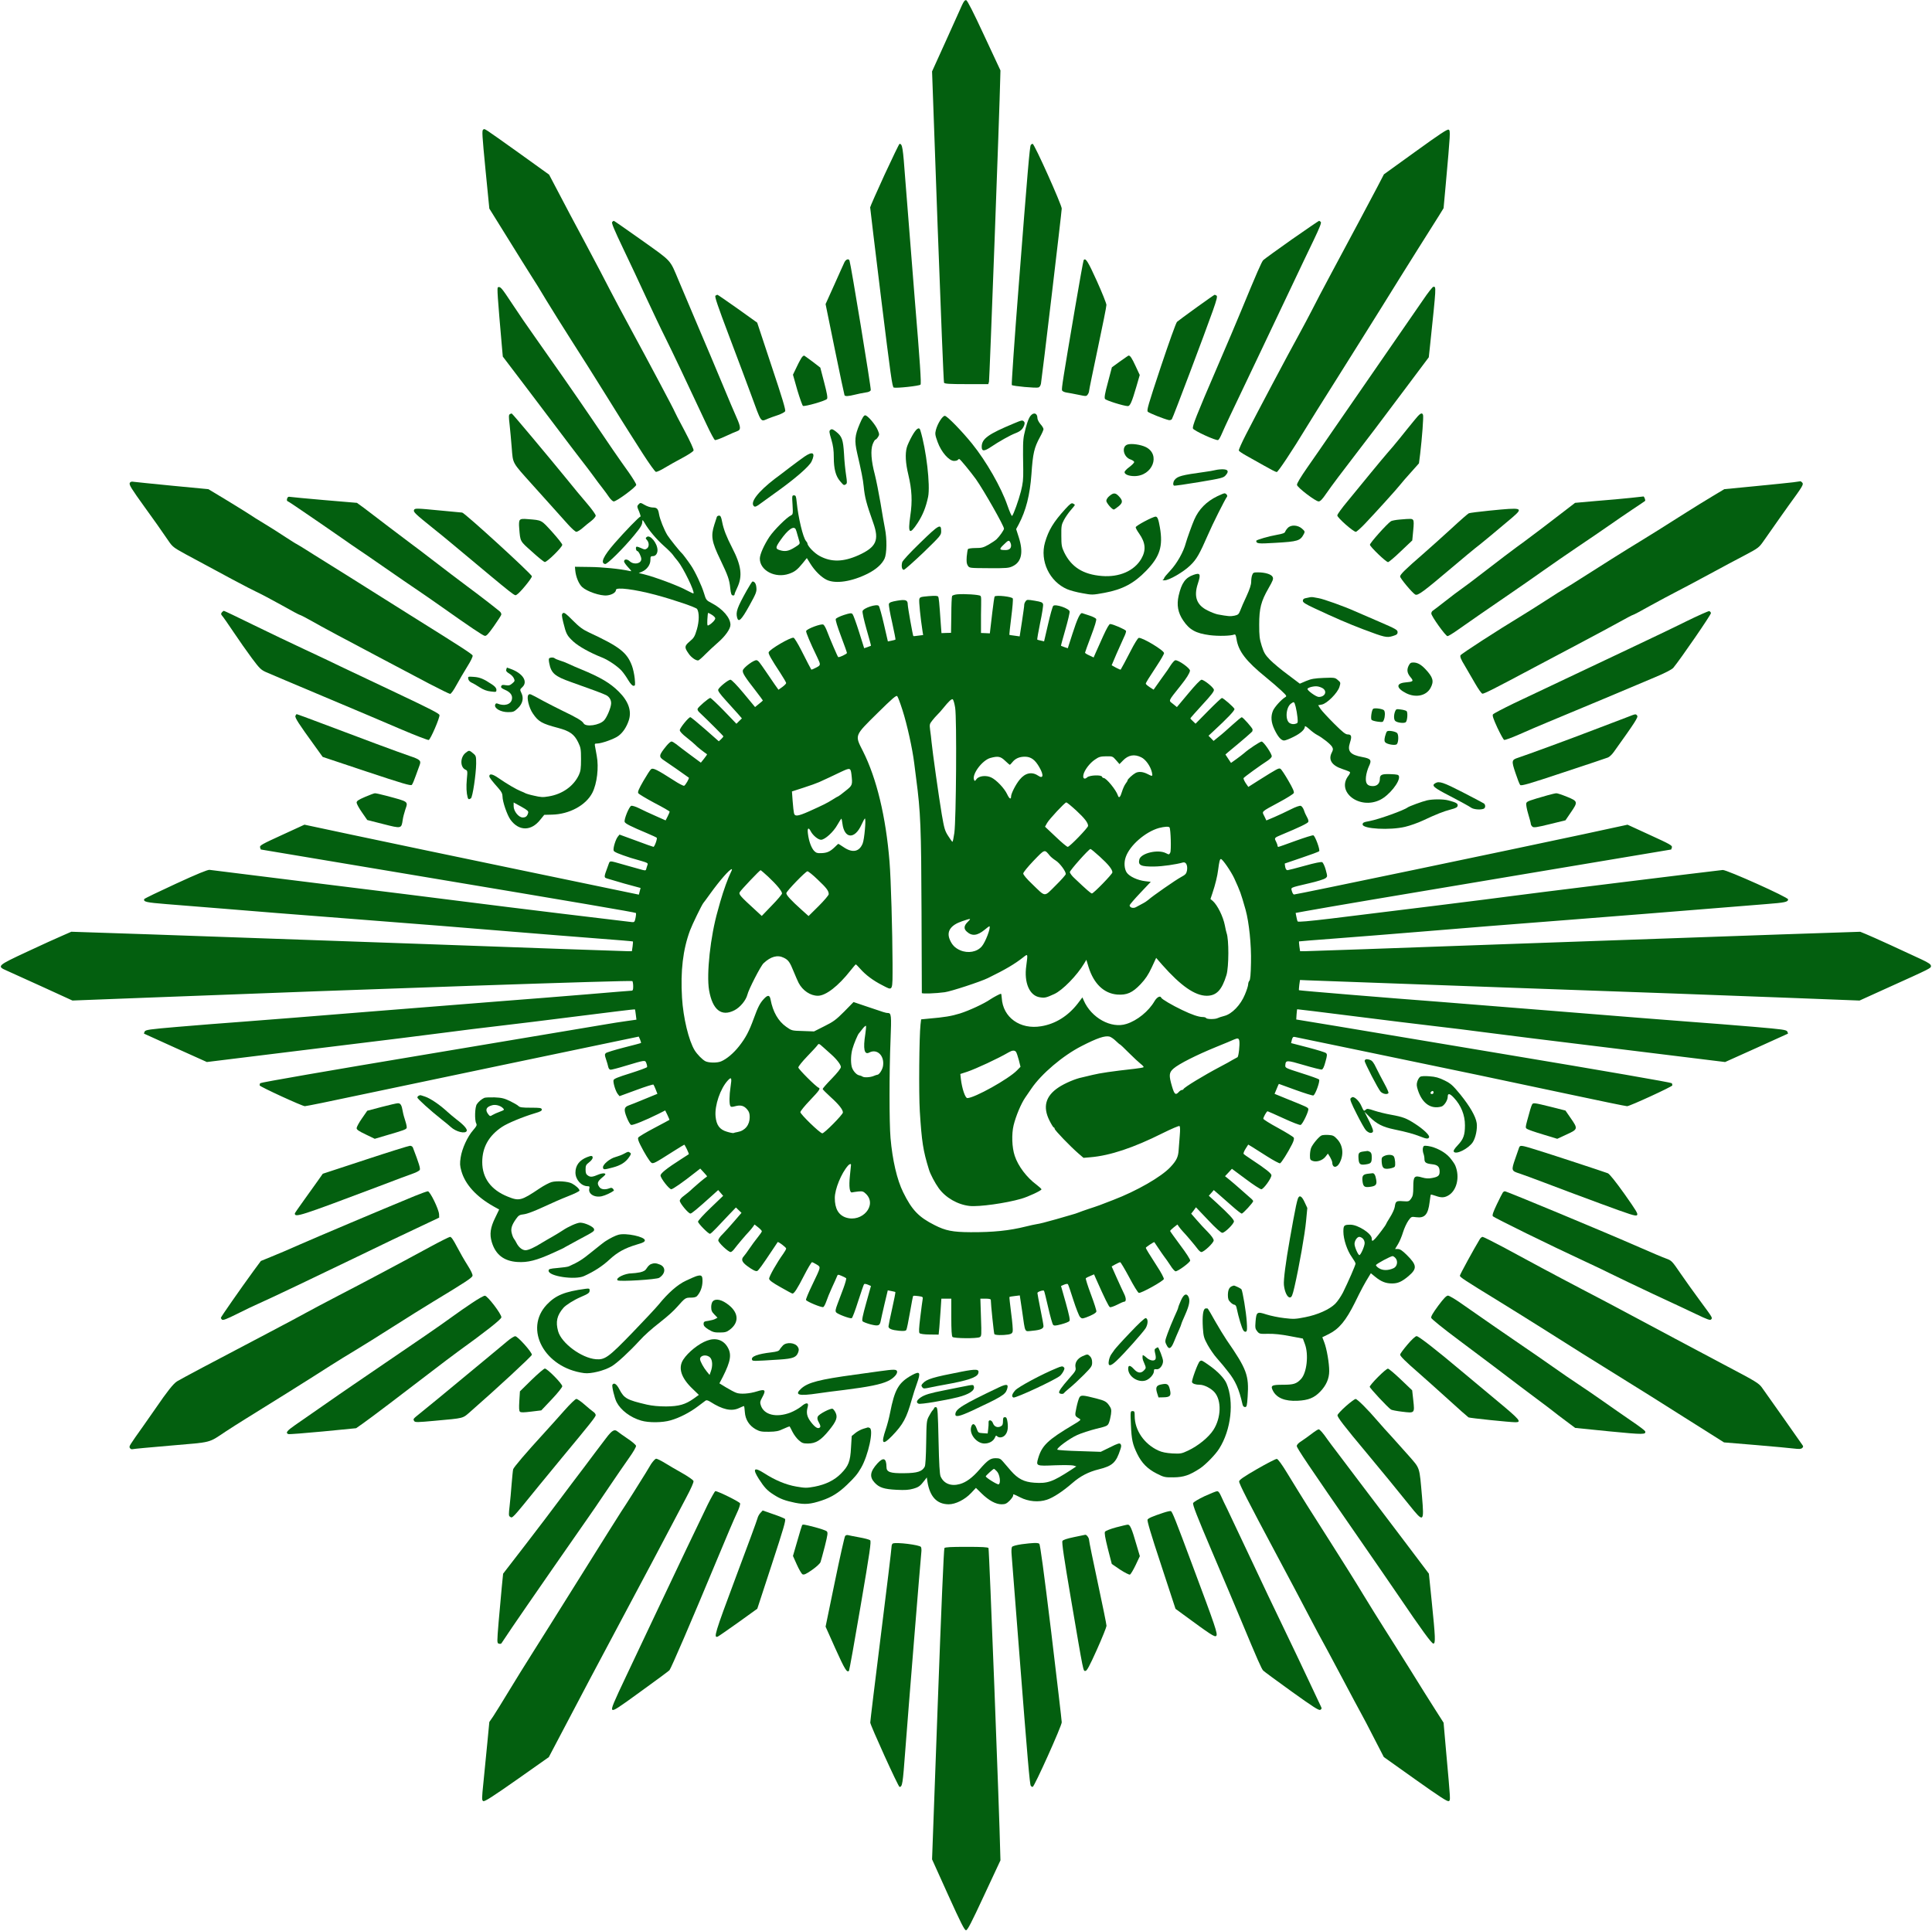 <?xml version="1.0" encoding="UTF-8" standalone="no"?>
<svg
   version="1.0"
   width="1907pt"
   height="1906pt"
   viewBox="0 0 1907 1906"
   preserveAspectRatio="xMidYMid meet"
   id="svg1346"
   sodipodi:docname="Aisyiyah.svg"
   inkscape:version="1.1 (c68e22c387, 2021-05-23)"
   xmlns:inkscape="http://www.inkscape.org/namespaces/inkscape"
   xmlns:sodipodi="http://sodipodi.sourceforge.net/DTD/sodipodi-0.dtd"
   xmlns="http://www.w3.org/2000/svg"
   xmlns:svg="http://www.w3.org/2000/svg">
  <defs
     id="defs1350" />
  <sodipodi:namedview
     id="namedview1348"
     pagecolor="#ffffff"
     bordercolor="#666666"
     borderopacity="1.0"
     inkscape:pageshadow="2"
     inkscape:pageopacity="0.0"
     inkscape:pagecheckerboard="0"
     inkscape:document-units="pt"
     showgrid="false"
     inkscape:object-nodes="true"
     inkscape:snap-others="true"
     inkscape:zoom="0.17463427"
     inkscape:cx="1285.5438"
     inkscape:cy="1268.3651"
     inkscape:window-width="1366"
     inkscape:window-height="705"
     inkscape:window-x="-8"
     inkscape:window-y="-8"
     inkscape:window-maximized="1"
     inkscape:current-layer="g1344" />
  <g
     transform="translate(0,1906) scale(0.1,-0.1)"
     fill="#000000"
     stroke="none"
     id="g1344"
     style="fill:#035f0f;fill-opacity:1">
    <path
       d="m 9450,13193 c -24,-2 -48,-10 -52,-16 -4,-7 -8,-92 -8,-189 l -2.816,-175.184 -46.184,-1.084 -48,-1.732 -7,93 c -15,219 -19,255 -26,267 -5,9 -29,10 -94,5 -79,-7 -87,-9 -92,-31 -5,-19 12,-187 32,-316 l 6,-37 -47,-6 c -25,-4 -48,-6 -50,-4 -5,6 -55,285 -55,312 0,44 -21,51 -105,37 -57,-10 -76,-17 -81,-32 -3,-10 11,-93 32,-183 20,-91 35,-167 33,-169 -2,-2 -20,-7 -40,-11 l -35,-7 -39,169 c -21,92 -44,174 -51,182 -20,22 -152,-21 -160,-52 -3,-14 14,-90 40,-182 25,-87 45,-159 43,-160 -1,-1 -17,-7 -34,-13 l -33,-11 -51,162 c -28,89 -57,168 -64,175 -11,12 -25,10 -85,-9 -39,-13 -75,-30 -80,-39 -5,-10 14,-71 51,-170 32,-85 59,-160 59,-166 0,-10 -80,-48 -87,-40 -6,5 -85,189 -108,251 -12,33 -29,64 -38,69 -19,12 -165,-42 -170,-64 -2,-13 38,-111 108,-255 38,-80 38,-81 -10,-106 -24,-13 -45,-21 -47,-19 -8,12 -45,85 -99,191 -33,65 -67,120 -75,123 -26,10 -241,-116 -247,-144 -3,-16 26,-68 115,-203 32,-49 58,-94 58,-100 0,-7 -18,-24 -38,-39 l -38,-27 -37,52 c -20,29 -58,84 -84,123 -67,98 -76,110 -93,116 -23,9 -134,-73 -138,-101 -4,-25 19,-62 126,-199 39,-51 72,-95 72,-97 0,-2 -17,-17 -39,-34 l -38,-31 -112,135 c -69,83 -120,135 -131,135 -21,0 -112,-73 -121,-98 -4,-12 17,-42 75,-106 44,-49 99,-109 120,-133 l 39,-45 -27,-26 -27,-27 -123,128 c -68,70 -129,127 -135,127 -15,0 -118,-88 -125,-107 -3,-7 3,-21 13,-31 97,-92 241,-236 241,-241 0,-4 -10,-17 -22,-28 l -23,-21 -135,119 c -74,65 -140,119 -146,119 -17,0 -104,-107 -104,-128 0,-13 25,-40 68,-73 37,-29 76,-63 87,-74 15,-17 76,-65 114,-91 1,-2 -11,-21 -29,-43 l -32,-40 -107,79 c -58,43 -120,90 -137,104 -18,14 -38,26 -46,26 -8,0 -30,-19 -49,-42 -78,-96 -80,-109 -21,-147 27,-17 203,-140 241,-168 7,-5 -33,-75 -46,-80 -7,-3 -55,22 -105,55 -161,103 -202,124 -221,109 -9,-6 -43,-59 -76,-116 -45,-78 -58,-108 -51,-121 5,-9 77,-52 159,-96 83,-43 151,-82 151,-87 0,-4 -9,-25 -20,-47 l -20,-39 -101,45 c -55,24 -128,58 -161,75 -32,16 -67,27 -77,24 -21,-6 -74,-136 -65,-159 6,-17 60,-44 224,-113 47,-20 88,-39 92,-43 9,-7 -21,-90 -32,-90 -4,0 -81,27 -171,61 l -164,60 -17,-21 c -22,-28 -48,-113 -41,-137 3,-13 47,-32 169,-72 200.428,-59.394 171.082,-41.044 156.918,-94.476 -13.394,-42.377 12.089,-37.065 -179.918,14.476 -171,47 -179.856,57.969 -191.591,28.748 l -27.142,-75.142 c -26.409,-69.89 -16.268,-69.283 11.945,-78.212 L 6161,10338 l 161.929,-43.862 -17.015,-65.79 c 0,0 -2183.914,452.652 -2830.914,590.652 l -470,100 -222,-102 c -197,-90 -222,-104 -216,-122 3,-11 6,-20 7,-21 0,0 681,-114 1511,-253 1632,-273 2184,-367 2192,-374 2,-3 1,-25 -4,-49 -8,-38 -12,-43 -33,-41 -94,10 -1273,153 -1620,198 -234,30 -897,113 -1475,184 -577,72 -1062,132 -1077,134 -18,2 -122,-40 -334,-138 -169,-78 -309,-145 -311,-151 -8,-27 21,-33 217,-49 113,-9 365,-29 560,-45 195,-17 792,-64 1325,-105 534,-41 1211,-95 1505,-120 294,-24 688,-56 874,-70 187,-14 341,-27 343,-29 2,-1 0,-24 -3,-49 l -7,-47 h -44 c -24,0 -918,31 -1986,70 -1068,38 -2293,81 -2722,96 l -781,26 -89,-39 C 565,9802 409,9731 268,9665 -28,9527 -34,9522 67,9478 c 32,-14 191,-86 353,-160 l 295,-135 755,29 c 2180,85 4765,173 4772,163 4,-5 8,-29 8,-52 0,-35 -3,-43 -19,-43 -10,0 -202,-16 -427,-35 -225,-19 -620,-50 -879,-70 -258,-20 -852,-67 -1320,-105 -467,-38 -1005,-81 -1195,-95 -190,-14 -486,-37 -658,-52 -280,-24 -315,-29 -324,-46 -5,-10 -8,-20 -6,-21 2,-1 142,-65 311,-141 l 309,-139 1081,133 c 595,72 1179,145 1297,161 118,16 337,43 485,60 149,17 515,62 814,100 300,38 546,68 548,66 2,-2 6,-25 9,-53 l 6,-49 -93,-13 c -52,-7 -155,-23 -229,-36 -74,-13 -866,-145 -1760,-295 -948,-158 -1628,-276 -1632,-283 -4,-7 -6,-16 -5,-22 5,-14 418,-204 446,-205 13,0 256,49 540,110 284,60 914,192 1401,294 487,102 991,207 1120,234 l 235,49 13,-29 c 7,-17 11,-32 9,-34 -1,-2 -77,-22 -168,-45 -90,-23 -171,-48 -179,-55 -12,-12 -12,-20 2,-61 9,-27 19,-60 22,-76 4,-17 13,-27 24,-27 10,0 77,17 148,39 195,58 192,58 204,25 6,-15 9,-32 7,-38 -3,-6 -77,-33 -165,-61 -122,-38 -162,-54 -166,-68 -6,-24 20,-109 42,-137 l 17,-21 164,60 c 91,34 168,58 171,54 4,-5 14,-27 23,-50 l 16,-41 -127,-52 c -70,-29 -139,-57 -155,-62 -47,-17 -52,-40 -21,-118 15,-38 34,-72 44,-75 17,-5 142,46 267,108 l 69,35 22,-45 c 12,-26 21,-47 20,-48 -2,-2 -70,-38 -151,-81 -82,-43 -152,-85 -157,-94 -6,-11 1,-34 22,-75 40,-80 88,-157 106,-172 18,-15 33,-7 215,109 59,37 109,68 111,68 6,0 49,-90 45,-94 -2,-2 -38,-25 -79,-51 -138,-88 -200,-138 -200,-159 0,-27 85,-136 106,-136 15,0 116,70 232,162 l 54,42 35,-38 c 19,-20 34,-38 32,-40 -32,-22 -112,-90 -143,-119 -22,-22 -60,-53 -83,-70 -27,-19 -43,-38 -43,-51 0,-24 85,-126 105,-126 12,0 68,46 212,176 l 62,56 25,-29 24,-28 -124,-119 c -68,-65 -124,-126 -124,-136 0,-17 101,-120 118,-120 6,0 34,26 64,58 30,31 85,90 123,130 l 69,72 27,-26 28,-27 -74,-86 c -40,-47 -92,-104 -114,-126 -23,-21 -41,-48 -41,-60 0,-22 99,-115 122,-115 8,0 25,15 38,33 26,35 113,138 145,171 11,12 28,32 37,45 l 16,23 36,-28 c 20,-16 36,-33 36,-39 0,-5 -18,-32 -41,-60 -22,-27 -59,-77 -81,-110 -22,-33 -49,-69 -59,-80 -25,-28 -15,-54 34,-91 57,-42 86,-56 101,-51 13,5 50,57 150,207 27,41 51,76 52,78 5,8 84,-52 84,-63 0,-7 -13,-30 -28,-51 -64,-89 -143,-228 -140,-248 2,-15 34,-39 113,-83 61,-35 113,-63 117,-63 17,0 48,48 113,175 38,74 74,135 80,135 5,0 26,-11 46,-23 43,-27 44,-18 -43,-200 -37,-76 -65,-143 -62,-150 7,-16 153,-77 170,-70 7,2 20,27 30,55 9,28 34,89 56,137 22,47 44,96 49,109 8,22 10,22 46,7 21,-9 41,-19 45,-23 4,-4 -8,-48 -26,-97 -19,-50 -45,-120 -59,-157 -20,-53 -23,-70 -14,-83 14,-18 136,-64 154,-58 7,2 35,77 63,166 29,89 55,166 59,170 5,5 22,2 38,-5 l 30,-13 -47,-168 c -35,-125 -44,-170 -36,-180 6,-7 42,-21 79,-31 78,-19 91,-15 101,37 3,17 20,92 37,165 l 32,134 36,-7 c 20,-4 38,-8 39,-10 2,-2 -12,-76 -32,-164 -20,-88 -36,-167 -36,-175 0,-23 33,-36 104,-43 48,-4 65,-2 72,8 5,8 21,85 36,173 15,87 29,161 32,163 3,3 26,2 52,-2 43,-6 46,-8 41,-33 -3,-15 -13,-93 -23,-174 -14,-113 -15,-151 -7,-159 7,-7 48,-13 100,-13 l 88,-1 7,70 c 3,39 9,118 13,178 l 7,107 h 49 49 v -183 c 0,-129 4,-187 12,-195 15,-15 241,-17 269,-2 18,10 18,20 12,195 l -6,185 h 51 c 35,0 52,-4 52,-12 0,-42 30,-330 35,-338 7,-11 81,-13 138,-4 28,5 39,12 43,30 3,13 -3,94 -15,180 -11,87 -19,159 -17,161 2,2 26,6 53,9 l 49,6 23,-153 c 33,-227 20,-203 101,-196 78,7 110,20 110,46 0,10 -13,85 -30,166 -16,81 -30,154 -30,161 0,12 57,31 65,22 3,-2 21,-76 41,-163 20,-88 42,-166 49,-173 10,-11 24,-10 81,5 38,10 74,24 80,32 8,10 -2,57 -36,180 l -47,166 30,13 c 16,7 33,10 38,5 4,-4 28,-75 54,-157 26,-81 56,-157 66,-167 17,-17 22,-17 58,-5 57,21 98,43 103,58 3,7 -21,83 -53,168 -32,85 -55,158 -51,162 4,4 24,14 44,22 l 37,16 21,-48 c 85,-191 124,-271 136,-276 7,-3 39,8 71,24 32,17 63,30 70,30 20,0 20,34 0,75 -11,22 -43,92 -72,156 l -52,117 37,21 c 21,11 42,21 47,21 5,0 45,-67 89,-149 43,-82 86,-152 95,-154 22,-6 243,117 247,137 2,9 -27,65 -66,124 -79,122 -112,177 -112,184 0,7 81,60 84,56 2,-2 19,-28 39,-58 20,-30 46,-68 58,-84 13,-16 40,-55 61,-87 20,-33 44,-59 52,-59 24,0 141,86 144,106 1,11 -39,74 -98,152 -55,74 -100,137 -100,140 0,4 16,20 36,36 l 36,28 16,-23 c 9,-13 26,-33 37,-45 32,-33 119,-136 145,-171 13,-18 30,-33 38,-33 26,0 122,91 122,115 0,15 -21,45 -57,82 -32,32 -82,86 -111,120 l -54,62 24,31 23,32 120,-126 c 78,-83 127,-126 140,-126 25,0 115,89 115,113 0,18 -49,71 -171,183 l -77,70 25,28 24,28 52,-45 c 29,-25 88,-77 132,-116 44,-39 85,-71 92,-71 13,0 113,109 113,123 0,5 -14,21 -32,35 -17,15 -59,52 -93,82 -34,30 -82,72 -107,92 l -46,37 34,36 34,37 136,-101 c 74,-56 144,-101 154,-101 22,0 100,108 100,138 0,19 -59,65 -197,156 -40,26 -75,51 -78,56 -3,5 6,28 20,50 l 26,41 37,-22 c 20,-13 88,-56 150,-95 63,-40 120,-70 127,-68 14,6 76,104 119,189 16,32 22,55 16,65 -4,8 -74,51 -154,95 -80,43 -146,85 -146,91 0,16 33,74 42,74 3,0 75,-32 158,-70 84,-39 159,-68 168,-65 20,6 83,140 76,159 -6,15 -17,20 -206,96 l -127,52 15,36 c 9,21 18,43 21,50 3,6 6,12 7,12 1,0 75,-27 165,-60 89,-32 168,-57 175,-54 20,8 69,145 56,158 -6,6 -84,34 -173,62 -160,51 -162,52 -160,79 4,51 13,51 183,1 88,-26 167,-46 177,-44 11,2 23,26 36,76 18,63 18,75 6,86 -8,8 -88,32 -179,56 -91,23 -165,42 -166,43 0,1 3,16 8,34 6,22 13,30 26,27 9,-2 301,-63 647,-134 919,-190 1472,-306 2076,-435 295,-63 547,-115 560,-115 28,1 441,191 446,205 1,6 -1,15 -5,22 -4,7 -684,125 -1632,283 -1838,308 -1944,325 -2020,337 l -55,9 3,49 c 2,28 5,51 6,52 1,1 247,-29 547,-67 299,-38 666,-83 814,-100 149,-17 367,-44 485,-60 118,-16 702,-89 1297,-161 l 1081,-133 309,139 c 169,76 309,140 311,141 2,1 -1,11 -6,21 -9,17 -44,22 -324,46 -172,15 -468,38 -658,52 -190,14 -727,57 -1195,95 -467,38 -1030,83 -1250,100 -493,37 -1389,111 -1393,115 -2,1 0,25 3,52 l 7,49 66,-3 c 37,-2 954,-35 2037,-74 1084,-38 2296,-82 2695,-98 l 725,-28 260,118 c 452,204 445,201 445,223 0,16 -21,31 -93,65 -159,75 -489,226 -549,250 l -56,23 -779,-26 c -428,-15 -1652,-58 -2720,-96 -1068,-39 -1962,-70 -1986,-70 h -44 l -7,47 c -3,25 -5,48 -3,50 2,1 158,14 348,28 189,14 585,46 879,70 294,25 942,77 1440,115 498,39 1092,86 1320,105 228,19 507,41 620,50 192,15 219,21 220,47 0,21 -605,292 -645,290 -40,-3 -2044,-250 -2120,-262 -71,-11 -1293,-163 -1750,-218 -217,-26 -322,-35 -326,-28 -4,6 -9,27 -13,48 l -7,36 93,17 c 303,54 752,130 2103,356 831,139 1511,253 1511,253 1,1 4,10 7,21 6,18 -19,32 -216,122 l -222,102 -435,-94 c -700,-150 -2832,-595 -2857,-595 -7,0 -16,15 -21,33 -10,38 -24,32 171,78 76,17 148,40 160,49 21,17 21,17 3,84 -10,37 -26,70 -35,75 -10,5 -71,-7 -171,-35 -85,-24 -162,-43 -171,-44 -11,0 -19,11 -23,32 -3,17 -5,32 -4,34 2,1 77,27 167,57 90,30 167,59 172,64 12,12 -39,150 -57,157 -7,3 -86,-22 -175,-54 -90,-33 -166,-60 -171,-60 -4,0 -8,6 -8,13 0,6 -7,25 -15,41 -18,34 -17,36 55,66 171,71 259,113 264,127 4,8 -2,29 -13,47 -10,17 -24,48 -30,68 -7,20 -21,40 -31,43 -11,4 -51,-10 -102,-36 -46,-23 -118,-57 -160,-75 l -78,-33 -20,42 c -25,50 -37,39 146,138 75,40 140,81 144,90 7,11 -8,46 -53,123 -34,59 -69,112 -78,117 -17,9 -27,4 -221,-118 l -96,-61 -27,39 c -14,22 -23,44 -20,48 5,10 174,132 237,172 20,13 39,32 41,41 6,21 -80,148 -100,148 -15,0 -129,-75 -173,-115 -14,-12 -48,-38 -77,-59 l -52,-37 -28,42 -27,41 25,22 c 154,127 239,201 241,208 0,4 1,12 2,17 1,12 -95,121 -107,121 -5,0 -48,-35 -94,-77 -47,-43 -107,-96 -135,-117 l -49,-40 -25,26 -25,25 42,39 c 150,139 219,212 214,226 -7,18 -110,108 -124,108 -5,0 -66,-57 -135,-127 l -125,-127 -25,24 c -15,13 -26,26 -26,29 0,3 54,64 119,135 89,96 117,133 113,148 -6,25 -98,98 -122,98 -11,0 -62,-53 -130,-135 l -113,-135 -38,31 c -46,37 -54,19 77,184 56,70 86,118 90,144 4,23 -118,110 -146,103 -8,-2 -28,-24 -45,-50 -16,-26 -43,-66 -60,-88 -16,-23 -48,-66 -69,-97 l -39,-55 -39,25 c -21,14 -38,29 -38,34 0,9 25,50 112,182 37,56 68,110 68,120 0,27 -218,158 -250,150 -9,-2 -44,-59 -78,-126 -53,-103 -86,-164 -100,-187 -2,-2 -22,6 -46,19 l -43,24 48,113 c 27,62 60,135 73,163 14,27 23,56 21,63 -6,14 -130,68 -157,68 -10,0 -33,-41 -68,-117 -29,-65 -62,-139 -74,-165 l -21,-48 -42,20 c -24,10 -43,23 -43,27 0,4 27,78 59,163 38,100 56,160 51,170 -5,9 -35,24 -67,34 -32,10 -63,21 -70,23 -20,8 -49,-53 -97,-203 l -46,-143 -33,11 c -17,6 -33,12 -34,13 -2,1 18,73 43,160 25,87 44,167 42,179 -4,30 -142,77 -162,55 -7,-8 -30,-90 -51,-182 l -39,-168 -30,7 c -17,3 -34,8 -37,10 -3,2 10,76 28,165 19,89 32,172 29,184 -5,19 -17,24 -82,35 -72,12 -78,12 -90,-5 -8,-10 -14,-26 -14,-34 1,-9 -10,-83 -22,-164 l -23,-149 -50,7 c -27,3 -51,7 -52,9 -1,1 7,79 19,173 12,94 19,177 15,185 -6,18 -163,36 -179,20 -7,-7 -37.949,-282.696 -47.397,-364 l -42.603,2 -44.724,1.77 L 9683,12989 c 2.483,164.689 4,181 -6,189 -14,12 -161,21 -227,15 z m -542,-1143 c 45,-139 99,-384 116,-525 2,-16 11,-84 19,-150 44,-332 50,-482 53,-1310 2,-440 3,-804 3,-808 1,-9 140,-4 226,8 61,8 354,104 427,140 174,85 263,138 347,204 48,38 47,39 31,-83 -24,-167 32,-296 134,-311 49,-8 63,-4 142,32 82,37 226,185 296,303 l 21,35 22,-72 c 51,-164 151,-260 282,-271 95,-7 150,17 231,102 49,52 76,93 110,165 l 44,95 61,-70 c 183,-207 322,-303 437,-304 97,0 150,55 196,205 24,80 25,352 1,415 -3,8 -11,42 -17,75 -17,87 -72,198 -118,240 l -24,20 20,60 c 27,80 49,169 56,230 10,79 17,105 27,105 16,0 99,-121 131,-189 62,-136 64,-142 113,-313 34,-124 57,-345 53,-520 -2,-114 -7,-171 -16,-180 -6,-6 -12,-23 -12,-36 0,-13 -14,-58 -32,-100 -42,-103 -128,-192 -203,-211 -27,-7 -58,-17 -67,-22 -24,-12 -105,-12 -113,1 -3,6 -18,10 -33,10 -40,0 -110,24 -203,69 -97,46 -203,108 -207,122 -9,23 -42,6 -66,-34 -57,-99 -171,-192 -277,-225 -150,-49 -347,59 -422,232 l -13,30 -47,-62 c -95,-122 -219,-200 -360,-223 -208,-35 -378,87 -389,279 -1,23 -5,42 -8,42 -9,0 -73,-34 -106,-56 -60,-42 -212,-112 -299,-139 -85,-26 -148,-37 -311,-51 l -72,-7 -6,-51 c -13,-117 -18,-677 -7,-856 19,-301 32,-388 90,-575 13,-45 60,-134 97,-185 68,-94 187,-162 304,-175 93,-10 359,27 510,71 70,20 200,81 200,93 0,5 -22,25 -48,45 -97,71 -183,185 -216,286 -28,83 -32,215 -11,302 22,90 73,212 114,272 17,25 44,65 61,89 99,146 311,326 495,420 156,80 231,105 277,94 13,-4 41,-22 61,-42 20,-19 38,-35 41,-35 3,0 43,-37 88,-83 46,-46 99,-95 118,-110 19,-14 31,-29 28,-32 -4,-4 -44,-11 -90,-16 -224,-25 -339,-42 -413,-60 -44,-11 -91,-22 -105,-25 -63,-12 -171,-58 -232,-99 -128,-85 -157,-192 -89,-327 19,-38 38,-68 42,-68 5,0 9,-6 9,-13 0,-14 154,-174 236,-245 l 49,-42 70,6 c 191,16 425,94 708,236 87,43 163,76 169,72 7,-5 8,-35 3,-93 -4,-47 -8,-112 -11,-143 -4,-70 -22,-106 -82,-170 -90,-96 -332,-235 -562,-323 -52,-20 -113,-43 -135,-52 -22,-8 -74,-26 -115,-39 -41,-14 -84,-29 -95,-34 -11,-5 -45,-16 -75,-24 -30,-9 -95,-28 -145,-42 -106,-30 -161,-44 -195,-49 -14,-2 -61,-12 -105,-23 -164,-41 -322,-57 -545,-56 -178,1 -247,15 -355,70 -157,79 -224,149 -310,324 -61,123 -106,317 -125,536 -13,149 -13,652 0,963 10,251 8,271 -28,271 -18,0 -34,5 -207,64 l -130,44 -92,-94 c -80,-80 -106,-100 -195,-144 l -103,-52 -110,4 c -109,3 -110,3 -165,42 -79,56 -131,147 -154,269 -9,46 -27,48 -67,5 -38,-41 -58,-80 -99,-193 -46,-126 -79,-189 -144,-272 -54,-69 -122,-127 -179,-151 -38,-16 -122,-15 -155,2 -30,16 -80,67 -105,107 -59,96 -113,321 -125,519 -16,265 9,476 79,665 22,59 115,250 131,270 5,5 36,48 70,95 94,130 189,239 211,240 4,0 1,-12 -7,-27 -31,-62 -74,-182 -106,-293 -7,-25 -18,-65 -25,-90 -73,-253 -113,-626 -86,-785 34,-195 122,-265 251,-198 56,29 113,98 127,153 12,52 132,286 160,311 71,67 138,85 200,54 45,-22 60,-44 97,-136 19,-46 41,-97 49,-112 40,-76 116,-127 190,-127 78,0 201,95 322,249 26,33 50,61 53,61 2,0 23,-21 45,-46 51,-58 127,-115 214,-159 111,-57 103,-74 103,218 -1,306 -16,838 -30,1002 -36,443 -127,821 -262,1089 -82,162 -87,149 146,379 143,141 182,175 192,165 7,-7 30,-69 52,-138 z m 520,24 c 17,-104 10,-1105 -8,-1236 -7,-49 -15,-88 -19,-88 -3,0 -22,26 -42,58 -33,51 -39,74 -63,212 -29,172 -92,621 -101,715 -3,33 -9,86 -14,118 -7,55 -6,60 21,94 15,20 38,45 50,57 13,12 39,41 58,65 55,68 81,92 93,88 7,-2 18,-39 25,-83 z m 1837,-490 c 44,-21 91,-88 105,-148 9,-42 7,-43 -45,-16 -44,22 -86,26 -117,9 -29,-16 -78,-61 -78,-72 0,-5 -9,-20 -20,-34 -11,-15 -27,-50 -36,-80 -16,-54 -30,-67 -40,-35 -17,53 -114,172 -141,172 -6,0 -13,5 -15,12 -7,21 -122,16 -146,-5 -27,-25 -46,-13 -38,25 9,44 61,114 113,149 40,28 55,32 111,33 63,1 65,0 98,-38 l 34,-39 34,35 c 53,55 113,66 181,32 z m -1344,-34 c 23,-22 44,-40 47,-40 2,0 13,11 24,25 29,37 70,55 124,55 60,0 101,-30 143,-104 46,-79 39,-119 -14,-82 -60,40 -126,26 -179,-39 -39,-46 -86,-139 -86,-167 0,-34 -17,-25 -39,22 -27,58 -106,141 -157,165 -50,24 -121,16 -145,-16 -16,-22 -18,-22 -25,-6 -21,56 83,194 163,215 75,20 99,15 144,-28 z m -1517,-132 c 12,-108 12,-110 -59,-166 -35,-29 -67,-52 -69,-52 -3,0 -31,-16 -62,-36 -51,-32 -87,-50 -229,-114 -111,-49 -140,-52 -148,-17 -3,12 -9,65 -13,118 l -7,96 114,37 c 63,20 132,45 154,55 22,10 67,31 100,46 33,16 87,41 120,57 85,40 91,38 99,-24 z m 2219,-359 c 83,-77 117,-121 117,-152 0,-18 -182,-207 -201,-207 -8,0 -62,45 -119,100 l -105,99 20,36 c 22,39 174,202 190,204 6,0 50,-36 98,-80 z m -2308,-128 c 19,-153 122,-160 189,-11 15,33 30,60 33,60 13,0 -5,-207 -22,-247 -33,-82 -100,-95 -185,-38 -29,19 -53,35 -55,35 -2,0 -18,-15 -36,-33 -46,-44 -75,-57 -132,-59 -39,-2 -51,2 -71,22 -28,30 -52,96 -61,168 -8,59 5,70 29,23 21,-39 72,-81 100,-81 38,0 123,77 162,148 20,35 37,62 40,60 2,-2 6,-23 9,-47 z m 3229,-39 c 12,-19 18,-229 7,-249 -11,-21 -12,-21 -43,-5 -78,40 -246,0 -262,-62 -14,-58 14,-72 149,-70 78,1 213,20 282,40 30,8 48,-30 39,-81 -6,-30 -15,-40 -58,-63 -51,-27 -287,-191 -322,-224 -11,-10 -38,-28 -60,-39 -23,-12 -52,-28 -65,-35 -27,-14 -61,-3 -61,19 1,7 48,62 105,122 l 104,110 -54,6 c -77,9 -158,47 -184,86 -24,37 -28,101 -9,153 40,115 193,248 327,286 54,14 98,17 105,6 z m -688,-289 c 84,-76 124,-126 124,-155 0,-17 -186,-208 -202,-208 -10,0 -50,34 -170,148 -27,24 -48,53 -48,63 0,17 186,226 203,228 5,1 47,-34 93,-76 z m -493,9 c 11,-13 37,-34 59,-48 38,-24 98,-104 98,-132 0,-8 -45,-59 -101,-114 -117,-116 -94,-117 -231,15 -53,50 -88,92 -88,104 0,11 43,64 102,126 113,117 107,115 161,49 z m -2779,-208 c 80,-75 136,-142 135,-164 0,-8 -45,-62 -100,-118 l -100,-104 -52,48 c -163,149 -177,165 -165,187 11,21 197,217 206,217 2,0 37,-30 76,-66 z m 487,-27 c 88,-83 109,-111 109,-144 0,-10 -45,-63 -99,-117 l -100,-99 -68,61 c -105,94 -155,148 -151,166 4,22 190,214 208,215 8,0 54,-36 101,-82 z m 1481,-418 c -38,-37 -41,-68 -9,-96 50,-46 103,-41 174,17 26,22 48,38 50,36 14,-14 -40,-156 -75,-197 -47,-57 -137,-73 -214,-40 -51,22 -81,53 -103,105 -34,81 7,143 122,182 89,30 93,30 55,-7 z M 8541,8851 c -23,-145 -10,-207 38,-182 78,42 153,-30 137,-132 -6,-38 -38,-87 -57,-87 -4,0 -20,-5 -36,-12 -34,-14 -94,-17 -109,-6 -7,5 -22,11 -35,13 -28,6 -65,50 -73,89 -10,48 -7,118 8,171 14,51 54,146 65,155 3,3 19,23 35,44 17,22 32,34 34,28 2,-6 -1,-43 -7,-81 z m 3692,-66 c 6,-36 -7,-158 -19,-162 -5,-2 -25,-13 -44,-24 -19,-12 -75,-43 -125,-69 -163,-86 -357,-204 -363,-221 -2,-5 -9,-9 -16,-9 -7,0 -21,-9 -31,-20 -31,-34 -43,-24 -66,53 -33,112 -31,139 15,179 53,46 225,133 421,213 101,41 139,57 175,73 38,16 47,14 53,-13 z M 8206,8650 c 53,-47 94,-101 94,-123 0,-14 -33,-56 -90,-115 -50,-51 -90,-97 -90,-102 0,-5 36,-41 80,-81 79,-71 120,-123 120,-151 0,-21 -187,-210 -204,-206 -27,5 -216,189 -216,209 0,10 43,63 95,117 91,96 106,116 86,124 -26,9 -201,184 -201,200 0,11 39,59 87,109 47,49 93,98 101,110 14,20 15,19 62,-23 26,-24 60,-54 76,-68 z m 1822,27 c 6,-7 18,-43 28,-80 l 17,-68 -34,-35 c -82,-85 -421,-274 -491,-274 -21,0 -53,95 -64,191 l -5,47 68,22 c 88,30 304,130 408,191 36,21 59,23 73,6 z M 7211,8331 c -13,-83 -14,-171 -2,-189 6,-11 17,-11 49,-2 53,14 86,5 117,-32 19,-22 25,-41 25,-76 0,-77 -46,-134 -119,-147 -19,-3 -37,-8 -41,-10 -4,-2 -33,3 -65,13 -72,21 -104,65 -112,152 -10,107 47,274 121,354 36,39 41,27 27,-63 z m 1189,-771 c 0,-5 -5,-54 -11,-108 -11,-106 -3,-170 22,-163 8,2 35,6 61,9 42,4 50,1 77,-25 111,-111 -39,-285 -200,-232 -73,25 -109,88 -109,193 0,87 64,244 131,320 16,17 29,20 29,6 z"
       id="path1172"
       style="fill:#035f0f;fill-opacity:1"
       sodipodi:nodetypes="ccscccccccccccscccsscccccccccccccscccccccccccscccccccscccscccccccsccscccsscccccccscccccccccsccccccccscccccccccccccccccccccccccccccccccccsccccccccccsssccsccscccsccscccscscccsccccccccsccccccccccccccccccscccscsscssccccccsscccccsscccccccsscccccscscccccscccscsccccccccscccccsccccccccccsscccccscscccccccsscccssccccsccccscscccsccccscsccsscccccsccccsccccscsccsccscccccssccccccsscccccssscscccccsscsccccccccsscccccccsccsccccccccccccccsccccsccscccsccsccccccccccscccccsccccccscccccccccccccccscccccccccssccssccccccccccccccccccccsccccccccscccccccscccsccscccccscccccscsccccccccsccccsccscccccscccccscccccccccscscccccccccccccccccccccccccccccccccscccssccccscccccccccsccccccccccsccccccccsccscccccsscccccccscccscccscccccscccccccccccscccccccccccccccccscsccccccscccscccccccccccccscccsccccccccccscscccsccccccccsccccccsccccsscccccccsccscccccscccccccccccccccccccccccsscsccccsccsccccccccsccsccccccsccsccccscccscccccccsccccccscccccccscscscsccsccccccccscccccccccscsccccscccccscs" />
    <path
       d="M9495 19008 c-13 -29 -85 -188 -159 -353 l-136 -300 55 -1530 c31 -841 59 -1536 63 -1543 6 -11 53 -14 222 -14 l215 0 7 24 c5 18 105 2697 111 2998 l2 75 -161 345 c-109 235 -166 346 -177 348 -13 3 -24 -11 -42 -50z"
       id="path1088"
       style="fill:#035f0f;fill-opacity:1" />
    <path
       d="M4769 17780 c-13 -8 -10 -53 23 -394 l38 -385 179 -288 c98 -158 203 -327 234 -375 31 -47 98 -155 148 -240 51 -84 163 -263 249 -398 87 -135 244 -384 350 -555 106 -170 205 -330 222 -355 16 -25 78 -121 137 -215 60 -93 116 -171 125 -173 9 -2 49 16 89 41 40 24 118 68 175 98 56 30 105 62 108 72 3 10 -31 85 -90 197 -53 99 -96 182 -96 185 0 8 -268 512 -430 810 -81 149 -175 326 -210 394 -34 68 -142 273 -239 455 -98 182 -219 410 -269 507 l-92 175 -306 220 c-361 257 -326 234 -345 224z"
       id="path1090"
       style="fill:#035f0f;fill-opacity:1" />
    <path
       d="M13972 17564 l-312 -225 -66 -127 c-81 -154 -251 -473 -449 -842 -81 -151 -170 -320 -197 -375 -28 -55 -88 -167 -133 -250 -96 -173 -408 -762 -517 -975 -41 -80 -73 -151 -70 -158 2 -6 34 -28 70 -48 37 -21 117 -66 178 -100 61 -35 117 -64 126 -64 13 0 151 207 294 443 32 54 163 262 289 462 127 201 324 517 440 702 115 186 283 455 373 598 91 143 184 292 208 330 l43 70 21 230 c46 514 48 536 29 545 -12 7 -88 -43 -327 -216z"
       id="path1092"
       style="fill:#035f0f;fill-opacity:1" />
    <path
       d="M8731 17335 c-77 -168 -141 -313 -142 -322 0 -10 49 -413 108 -896 95 -769 110 -878 125 -883 28 -8 252 16 264 29 9 9 -5 221 -57 847 -37 459 -79 988 -93 1174 -24 326 -29 355 -57 356 -4 0 -70 -137 -148 -305z"
       id="path1094"
       style="fill:#035f0f;fill-opacity:1" />
    <path
       d="M10174 17628 c-10 -16 -31 -256 -119 -1392 -42 -533 -72 -973 -68 -977 11 -11 239 -32 263 -24 12 4 21 18 25 38 11 64 205 1700 205 1728 0 37 -270 639 -287 639 -6 0 -15 -5 -19 -12z"
       id="path1096"
       style="fill:#035f0f;fill-opacity:1" />
    <path
       d="M6042 16868 c-7 -10 22 -79 105 -253 63 -132 167 -352 230 -490 64 -137 149 -317 191 -400 66 -133 185 -382 407 -857 38 -81 75 -150 82 -152 7 -3 54 14 105 38 51 24 103 46 115 50 37 12 36 39 -6 133 -22 48 -85 198 -141 333 -56 135 -167 398 -247 585 -79 187 -162 383 -184 435 -90 213 -61 182 -364 398 -148 105 -273 192 -276 192 -4 0 -11 -6 -17 -12z"
       id="path1098"
       style="fill:#035f0f;fill-opacity:1" />
    <path
       d="M12749 16695 c-145 -102 -271 -194 -280 -203 -16 -16 -65 -129 -219 -502 -37 -91 -145 -345 -240 -565 -203 -471 -242 -572 -235 -595 7 -21 227 -122 248 -114 8 2 24 31 37 62 13 31 52 116 86 187 92 193 447 938 604 1270 76 160 173 365 218 457 57 120 77 169 69 177 -6 6 -14 11 -17 11 -3 0 -125 -83 -271 -185z"
       id="path1100"
       style="fill:#035f0f;fill-opacity:1" />
    <path
       d="M8336 16473 c-7 -16 -53 -115 -100 -222 l-87 -193 91 -446 c50 -246 94 -450 96 -454 7 -12 39 -10 103 6 31 8 77 17 103 21 33 4 49 12 53 24 5 15 -196 1241 -210 1279 -8 21 -34 13 -49 -15z"
       id="path1102"
       style="fill:#035f0f;fill-opacity:1" />
    <path
       d="M10696 16491 c-3 -5 -42 -218 -85 -473 -119 -700 -134 -795 -128 -812 3 -8 23 -18 44 -21 21 -3 73 -13 117 -22 76 -16 79 -16 92 2 8 10 14 27 14 36 0 10 39 199 86 421 47 222 86 414 85 428 0 14 -42 120 -94 235 -88 195 -113 235 -131 206z"
       id="path1104"
       style="fill:#035f0f;fill-opacity:1" />
    <path
       d="M4915 16224 c-10 -4 -5 -83 41 -607 l7 -77 231 -304 c127 -167 279 -368 338 -447 59 -79 146 -193 193 -254 47 -60 107 -139 133 -175 25 -36 65 -88 87 -116 22 -29 53 -70 68 -93 16 -23 36 -41 45 -41 29 0 222 143 222 164 0 10 -33 64 -72 120 -88 122 -210 299 -376 546 -144 212 -387 561 -553 795 -63 88 -164 235 -224 327 -105 159 -116 172 -140 162z"
       id="path1106"
       style="fill:#035f0f;fill-opacity:1" />
    <path
       d="M14045 16097 c-50 -73 -242 -350 -426 -617 -185 -267 -397 -575 -473 -685 -75 -110 -184 -267 -242 -350 -68 -98 -104 -158 -102 -172 4 -26 183 -163 214 -163 16 0 37 22 75 78 54 78 151 207 321 428 105 136 153 199 467 618 l224 299 13 121 c62 590 61 577 32 575 -7 0 -54 -59 -103 -132z"
       id="path1108"
       style="fill:#035f0f;fill-opacity:1" />
    <path
       d="M7062 16141 c-10 -6 21 -98 136 -402 82 -217 180 -477 217 -579 103 -281 91 -264 163 -234 20 8 65 25 100 36 35 12 67 29 72 38 7 13 -30 135 -134 446 l-142 429 -193 138 c-106 75 -196 137 -199 137 -4 0 -13 -4 -20 -9z"
       id="path1110"
       style="fill:#035f0f;fill-opacity:1" />
    <path
       d="M11809 16024 c-96 -69 -182 -133 -191 -141 -10 -8 -81 -208 -160 -444 -127 -383 -141 -430 -128 -444 14 -13 153 -69 206 -82 11 -2 25 1 31 9 11 14 328 854 405 1072 38 108 46 141 36 148 -7 4 -16 8 -19 8 -3 0 -84 -57 -180 -126z"
       id="path1112"
       style="fill:#035f0f;fill-opacity:1" />
    <path
       d="M7918 15537 c-7 -8 -31 -50 -52 -95 l-39 -81 43 -152 c25 -83 50 -153 56 -156 21 -8 226 51 237 69 8 12 0 55 -28 163 l-38 146 -78 60 c-43 32 -80 59 -83 59 -2 0 -11 -6 -18 -13z"
       id="path1114"
       style="fill:#035f0f;fill-opacity:1" />
    <path
       d="M11055 15492 l-80 -58 -39 -148 c-30 -110 -37 -152 -29 -164 9 -15 181 -69 225 -71 22 -1 40 39 84 190 l34 117 -41 88 c-37 80 -53 104 -69 104 -3 0 -41 -27 -85 -58z"
       id="path1116"
       style="fill:#035f0f;fill-opacity:1" />
    <path
       d="M5032 14971 c-11 -6 -11 -26 -2 -102 6 -52 15 -155 21 -229 13 -161 1 -139 200 -361 79 -88 175 -195 213 -237 38 -42 100 -112 138 -154 38 -43 77 -78 87 -78 10 0 38 17 62 38 24 21 63 53 87 71 23 18 42 41 42 51 0 11 -39 65 -87 121 -49 57 -140 166 -203 245 -168 206 -530 639 -538 641 -4 2 -13 -1 -20 -6z"
       id="path1118"
       style="fill:#035f0f;fill-opacity:1" />
    <path
       d="M10171 14954 c-20 -26 -41 -87 -62 -184 -12 -55 -13 -115 -9 -345 1 -100 -3 -136 -23 -216 -24 -92 -72 -226 -87 -242 -4 -5 -25 42 -46 103 -60 176 -209 437 -349 610 -101 125 -247 275 -269 275 -23 0 -71 -75 -88 -139 -10 -38 -8 -51 17 -120 36 -99 112 -186 162 -186 18 0 35 5 38 11 4 5 10 9 15 7 11 -5 109 -124 162 -197 79 -112 278 -462 278 -490 0 -13 -42 -74 -73 -104 -10 -10 -45 -34 -78 -53 -53 -30 -70 -34 -129 -34 -40 0 -72 -5 -76 -11 -3 -6 -9 -40 -12 -75 -3 -48 -1 -69 11 -88 16 -24 16 -24 209 -25 176 -1 196 1 235 20 87 42 106 138 59 285 l-26 81 25 46 c72 137 111 289 126 496 14 207 27 262 85 368 19 34 34 68 34 77 0 8 -13 31 -30 49 -16 19 -30 46 -30 59 0 50 -37 62 -69 22z m-191 -1279 c0 -30 -19 -45 -56 -45 -62 0 -65 8 -15 55 41 40 47 43 59 28 6 -9 12 -26 12 -38z"
       id="path1120"
       style="fill:#035f0f;fill-opacity:1" />
    <path
       d="M13953 14902 c-35 -42 -97 -120 -139 -172 -42 -52 -95 -115 -118 -140 -22 -25 -97 -115 -166 -199 -69 -85 -171 -209 -227 -277 -57 -68 -103 -131 -103 -142 0 -23 158 -162 183 -162 7 0 47 35 88 78 103 108 323 351 350 387 13 17 59 71 104 120 l81 91 12 94 c18 152 35 369 28 385 -11 28 -31 15 -93 -63z"
       id="path1122"
       style="fill:#035f0f;fill-opacity:1" />
    <path
       d="M8485 14873 c-48 -113 -52 -163 -25 -283 41 -177 59 -265 65 -330 11 -111 26 -168 94 -360 62 -173 31 -241 -145 -321 -150 -67 -268 -70 -383 -8 -53 28 -121 99 -121 125 0 4 -6 15 -14 23 -30 34 -77 232 -92 384 -6 59 -9 67 -27 67 -19 0 -20 -4 -14 -94 5 -89 4 -94 -16 -104 -42 -20 -165 -142 -212 -211 -53 -80 -94 -172 -95 -214 -1 -119 152 -199 289 -151 55 19 81 39 134 104 l41 51 33 -53 c45 -73 109 -136 163 -162 88 -42 247 -18 405 61 83 42 140 93 166 148 23 50 25 194 4 298 -8 40 -28 153 -44 253 -17 99 -42 225 -56 280 -36 135 -43 240 -21 299 10 25 22 45 27 45 5 0 16 11 25 25 15 23 15 28 -1 67 -21 54 -101 148 -125 148 -13 0 -28 -23 -55 -87z m-630 -1040 c4 -10 11 -31 15 -48 5 -16 13 -44 18 -62 10 -32 10 -33 -46 -68 -59 -37 -96 -43 -151 -24 -38 13 -36 27 13 97 73 105 133 147 151 105z"
       id="path1124"
       style="fill:#035f0f;fill-opacity:1" />
    <path
       d="M10010 14881 c-257 -107 -320 -152 -320 -232 0 -45 24 -46 88 -3 85 57 192 117 244 137 50 19 72 39 87 78 7 19 6 30 -2 38 -15 15 -21 14 -97 -18z"
       id="path1126"
       style="fill:#035f0f;fill-opacity:1" />
    <path
       d="M8197 14817 c-14 -11 -14 -20 9 -96 18 -61 24 -107 24 -175 0 -115 19 -186 62 -236 37 -43 37 -43 57 -31 13 8 13 21 2 93 -7 46 -17 139 -20 208 -9 141 -19 171 -79 219 -32 25 -42 28 -55 18z"
       id="path1128"
       style="fill:#035f0f;fill-opacity:1" />
    <path
       d="M9003 14757 c-23 -41 -46 -91 -52 -113 -18 -64 -13 -155 15 -271 35 -148 41 -260 19 -406 -25 -176 -8 -192 73 -69 52 81 81 154 103 257 23 114 -18 467 -77 658 -11 37 -40 17 -81 -56z"
       id="path1130"
       style="fill:#035f0f;fill-opacity:1" />
    <path
       d="M11130 14672 c-63 -19 -42 -125 30 -148 19 -7 35 -18 35 -25 0 -8 -21 -29 -47 -49 -27 -19 -48 -42 -48 -51 0 -22 42 -39 97 -39 180 0 262 213 112 287 -50 24 -139 37 -179 25z"
       id="path1132"
       style="fill:#035f0f;fill-opacity:1" />
    <path
       d="M7940 14552 c-30 -21 -95 -69 -145 -107 -49 -38 -116 -89 -149 -113 -166 -128 -247 -234 -203 -270 10 -8 25 -2 62 26 28 20 97 71 155 112 184 131 328 255 351 305 40 86 12 104 -71 47z"
       id="path1134"
       style="fill:#035f0f;fill-opacity:1" />
    <path
       d="M11999 14420 c-20 -5 -69 -14 -110 -19 -226 -31 -267 -42 -296 -80 -14 -19 -17 -48 -5 -55 5 -3 116 13 248 35 221 37 241 42 262 67 33 37 25 57 -23 59 -22 1 -56 -2 -76 -7z"
       id="path1136"
       style="fill:#035f0f;fill-opacity:1" />
    <path
       d="M1281 14293 c-9 -18 15 -56 146 -238 72 -98 178 -249 235 -333 40 -59 51 -68 168 -132 372 -202 633 -341 700 -372 41 -19 153 -78 248 -131 95 -54 176 -97 181 -97 5 0 56 -26 113 -58 115 -66 315 -172 708 -380 146 -77 351 -185 456 -241 106 -55 199 -101 207 -101 9 0 35 36 63 88 26 48 74 129 106 181 34 54 57 100 53 110 -4 14 -119 88 -580 376 -66 41 -192 120 -280 176 -88 56 -241 152 -340 214 -99 61 -260 162 -357 223 -97 62 -179 112 -181 112 -3 0 -52 31 -109 68 -57 38 -150 97 -208 132 -58 35 -123 75 -145 91 -22 15 -123 77 -224 139 l-184 111 -356 34 c-196 19 -368 37 -383 39 -19 4 -30 0 -37 -11z"
       id="path1138"
       style="fill:#035f0f;fill-opacity:1" />
    <path
       d="M17700 14299 c-36 -4 -203 -22 -372 -38 l-308 -30 -117 -70 c-65 -39 -179 -109 -253 -156 -188 -120 -415 -262 -477 -299 -68 -40 -447 -278 -583 -366 -58 -37 -123 -78 -145 -90 -22 -12 -107 -66 -190 -120 -82 -53 -184 -117 -225 -142 -256 -155 -606 -382 -614 -397 -6 -14 4 -40 42 -102 27 -46 74 -127 104 -179 30 -52 61 -96 70 -98 15 -3 127 54 513 260 88 47 286 152 440 233 154 81 335 179 402 216 68 38 127 69 132 69 5 0 81 40 169 90 89 49 203 110 254 136 51 26 194 102 318 169 124 67 287 155 363 194 132 70 139 75 184 139 159 227 193 275 248 352 140 192 149 208 135 225 -7 8 -15 14 -19 14 -3 -1 -35 -5 -71 -10z"
       id="path1140"
       style="fill:#035f0f;fill-opacity:1" />
    <path
       d="M10951 14164 c-18 -14 -31 -35 -31 -48 0 -20 56 -86 74 -86 4 0 25 14 46 31 44 36 45 57 3 101 -33 35 -53 35 -92 2z"
       id="path1142"
       style="fill:#035f0f;fill-opacity:1" />
    <path
       d="M12015 14161 c-107 -52 -182 -128 -227 -231 -19 -42 -74 -195 -83 -230 -23 -88 -87 -201 -152 -271 -35 -37 -63 -71 -63 -77 0 -6 -6 -13 -12 -15 -7 -3 0 -6 16 -6 44 -1 189 83 255 148 62 59 92 113 175 303 43 101 168 350 187 374 9 11 -8 34 -25 34 -6 0 -38 -13 -71 -29z"
       id="path1144"
       style="fill:#035f0f;fill-opacity:1" />
    <path
       d="M2834 14138 c-4 -14 -2 -24 5 -26 7 -2 67 -42 134 -88 67 -46 163 -111 212 -145 50 -34 137 -95 195 -135 58 -41 128 -89 155 -107 28 -18 147 -100 265 -182 118 -82 269 -186 335 -230 66 -45 170 -117 232 -161 264 -187 399 -278 418 -281 16 -3 35 18 89 94 38 54 71 105 74 115 2 9 -4 23 -15 32 -54 45 -204 161 -323 249 -74 55 -220 166 -325 247 -104 80 -209 160 -232 176 -22 16 -120 90 -217 164 -97 74 -207 158 -244 186 l-69 50 -319 27 c-175 15 -329 30 -341 32 -16 4 -24 -1 -29 -17z"
       id="path1146"
       style="fill:#035f0f;fill-opacity:1" />
    <path
       d="M16095 14145 c-66 -7 -216 -21 -334 -30 l-214 -19 -91 -70 c-117 -91 -355 -272 -409 -311 -91 -65 -281 -209 -416 -314 -78 -61 -168 -128 -199 -150 -31 -21 -106 -78 -167 -126 -60 -47 -116 -90 -123 -94 -7 -4 -14 -16 -14 -27 -2 -24 141 -224 160 -224 8 0 57 30 110 68 115 81 284 198 509 352 92 63 239 165 326 227 87 61 242 169 345 238 103 69 239 162 302 206 63 44 169 117 235 161 66 44 122 81 123 83 6 6 -9 45 -16 44 -4 -1 -61 -7 -127 -14z"
       id="path1148"
       style="fill:#035f0f;fill-opacity:1" />
    <path
       d="M6306 14084 c-20 -20 -20 -23 4 -78 10 -25 16 -46 11 -46 -11 0 -150 -143 -254 -262 -113 -130 -143 -197 -94 -206 20 -4 179 153 286 283 66 80 81 105 81 137 1 20 4 17 23 -15 39 -69 116 -160 190 -226 40 -35 78 -74 86 -85 8 -12 31 -41 52 -66 54 -66 169 -303 154 -318 -2 -2 -30 11 -62 28 -82 46 -318 134 -428 161 l-50 12 31 13 c49 20 84 69 84 115 0 35 3 39 25 39 26 0 45 25 45 59 0 67 -73 157 -106 130 -13 -10 -13 -14 1 -29 24 -26 24 -69 0 -85 -17 -12 -25 -11 -56 4 -19 9 -40 16 -46 14 -12 -4 -5 -43 8 -43 12 0 39 -55 39 -78 0 -47 -73 -61 -115 -22 -25 23 -55 22 -55 -3 0 -8 18 -33 39 -56 39 -42 39 -43 13 -37 -89 20 -267 38 -392 39 l-145 2 3 -35 c6 -64 34 -133 68 -165 47 -44 179 -89 244 -83 50 5 90 29 90 55 0 29 184 6 390 -49 186 -50 401 -124 411 -140 22 -36 21 -120 -2 -200 -21 -71 -29 -85 -71 -120 -53 -45 -54 -59 -11 -120 25 -37 68 -68 94 -68 6 0 37 26 68 58 31 31 86 83 122 114 77 66 129 139 129 180 0 69 -77 158 -185 214 -54 28 -56 31 -76 98 -22 74 -90 219 -130 276 -31 46 -82 114 -90 120 -19 16 -120 143 -141 176 -32 52 -75 159 -83 209 -9 53 -20 65 -63 65 -20 0 -54 11 -78 25 -39 23 -44 24 -58 9z m722 -1094 c17 -11 32 -26 32 -34 0 -16 -33 -51 -63 -67 -16 -9 -17 -5 -15 55 2 36 5 66 8 66 3 0 20 -9 38 -20z"
       id="path1150"
       style="fill:#035f0f;fill-opacity:1" />
    <path
       d="M10515 14035 c-118 -130 -165 -209 -200 -329 -53 -183 44 -388 220 -463 28 -12 94 -30 148 -39 97 -18 100 -18 220 4 177 33 290 93 410 217 136 140 168 242 136 428 -14 81 -24 107 -42 107 -28 0 -197 -90 -197 -105 0 -8 15 -36 34 -62 64 -91 70 -165 21 -250 -70 -119 -217 -183 -389 -169 -185 15 -301 88 -372 234 -24 51 -28 69 -28 162 -1 96 1 110 26 157 15 28 45 72 68 98 22 25 40 48 40 50 0 2 -8 9 -18 14 -16 8 -28 -1 -77 -54z"
       id="path1152"
       style="fill:#035f0f;fill-opacity:1" />
    <path
       d="M4086 14024 c-7 -18 17 -41 184 -175 58 -46 141 -114 185 -151 670 -559 621 -521 646 -508 30 16 149 161 149 181 0 21 -666 629 -688 629 -4 0 -99 9 -212 20 -248 24 -256 24 -264 4z"
       id="path1154"
       style="fill:#035f0f;fill-opacity:1" />
    <path
       d="M14700 14019 c-102 -10 -193 -22 -202 -26 -9 -4 -86 -71 -170 -149 -84 -77 -211 -191 -283 -254 -175 -152 -225 -201 -225 -221 0 -18 121 -163 149 -178 25 -14 79 26 360 264 117 99 223 187 234 195 25 17 259 211 364 301 113 98 103 101 -227 68z"
       id="path1156"
       style="fill:#035f0f;fill-opacity:1" />
    <path
       d="M7076 13958 c-3 -7 -14 -42 -25 -77 -36 -112 -27 -169 59 -346 76 -159 90 -198 98 -281 6 -54 11 -69 25 -72 9 -2 17 2 17 9 0 7 12 37 27 68 54 114 41 217 -51 395 -55 107 -83 178 -98 254 -9 49 -16 62 -30 62 -10 0 -20 -6 -22 -12z"
       id="path1158"
       style="fill:#035f0f;fill-opacity:1" />
    <path
       d="M5131 13926 c-8 -9 -10 -36 -6 -82 11 -133 6 -123 126 -230 60 -55 117 -101 126 -102 19 -5 173 146 173 170 0 9 -45 66 -100 127 -109 120 -100 115 -236 126 -55 5 -73 3 -83 -9z"
       id="path1160"
       style="fill:#035f0f;fill-opacity:1" />
    <path
       d="M13815 13931 c-38 -3 -77 -11 -85 -16 -40 -26 -211 -218 -208 -233 4 -22 160 -172 179 -171 8 0 65 48 126 107 l113 107 9 94 c7 67 7 99 -1 108 -11 13 -17 14 -133 4z"
       id="path1162"
       style="fill:#035f0f;fill-opacity:1" />
    <path
       d="M9082 13701 c-105 -102 -173 -176 -177 -192 -10 -40 -2 -74 16 -74 9 0 95 77 193 170 172 167 176 172 176 212 0 77 -22 65 -208 -116z"
       id="path1164"
       style="fill:#035f0f;fill-opacity:1" />
    <path
       d="M12711 13848 c-12 -12 -23 -29 -26 -38 -4 -12 -26 -20 -78 -29 -81 -14 -207 -50 -207 -60 1 -28 19 -30 185 -20 228 13 249 20 285 88 12 23 10 27 -19 53 -41 36 -109 40 -140 6z"
       id="path1166"
       style="fill:#035f0f;fill-opacity:1" />
    <path
       d="M12360 13384 c-6 -14 -10 -44 -10 -67 0 -29 -15 -74 -46 -142 -26 -55 -54 -119 -62 -142 -15 -37 -21 -43 -58 -51 -39 -8 -63 -6 -165 13 -20 4 -65 21 -100 39 -108 53 -138 137 -95 266 31 94 23 109 -44 85 -80 -28 -117 -80 -146 -205 -21 -93 -7 -168 44 -244 63 -94 126 -128 262 -146 87 -11 206 -8 243 6 11 4 16 -6 22 -43 18 -121 94 -220 289 -378 50 -41 118 -99 151 -130 56 -53 59 -57 40 -68 -37 -22 -105 -97 -120 -133 -23 -56 -19 -114 14 -184 35 -74 67 -110 96 -110 12 0 54 16 93 36 71 35 112 73 112 102 0 9 16 -1 44 -26 24 -22 59 -48 77 -57 52 -27 134 -92 148 -118 11 -20 10 -30 -4 -57 -36 -70 1 -127 104 -161 36 -12 70 -25 75 -30 5 -4 -1 -20 -13 -35 -126 -160 107 -340 311 -240 89 43 197 178 187 231 -4 18 -14 20 -83 23 -86 3 -106 -5 -106 -47 0 -44 -26 -71 -69 -71 -56 0 -75 26 -68 93 3 29 16 74 28 100 31 64 22 78 -65 94 -119 22 -149 57 -121 142 20 62 15 81 -22 81 -22 0 -51 23 -136 108 -59 59 -118 123 -132 143 l-24 37 36 7 c51 9 156 115 174 174 13 43 12 44 -16 68 -27 24 -33 25 -139 21 -91 -4 -122 -9 -173 -30 l-63 -27 -118 89 c-66 48 -144 114 -176 146 -48 50 -60 69 -82 138 -22 70 -25 99 -25 211 0 159 18 229 92 358 43 75 50 92 41 111 -12 27 -74 46 -147 46 -40 0 -47 -3 -55 -26z m697 -1119 c46 -31 21 -85 -40 -85 -27 0 -120 68 -111 81 9 14 67 28 98 23 17 -2 40 -11 53 -19z m-268 -182 c7 -27 15 -74 18 -105 5 -56 4 -57 -23 -64 -17 -5 -37 -2 -53 7 -48 27 -39 158 13 194 29 21 31 20 45 -32z"
       id="path1168"
       style="fill:#035f0f;fill-opacity:1" />
    <path
       d="M7372 13233 c-96 -172 -111 -214 -96 -271 14 -50 43 -21 120 118 67 121 74 139 70 179 -3 39 -17 60 -38 61 -4 0 -29 -39 -56 -87z"
       id="path1170"
       style="fill:#035f0f;fill-opacity:1" />
    <path
       d="M12925 13163 c-11 -2 -30 -6 -42 -9 -15 -3 -23 -12 -23 -25 0 -16 23 -31 113 -73 198 -93 339 -154 487 -210 207 -78 228 -83 287 -65 40 12 48 19 48 39 0 22 -18 32 -180 102 -99 42 -209 90 -245 106 -97 44 -309 120 -355 127 -22 4 -47 8 -55 10 -8 1 -24 1 -35 -2z"
       id="path1174"
       style="fill:#035f0f;fill-opacity:1" />
    <path
       d="M2190 13015 c-10 -13 -10 -19 2 -33 9 -9 59 -81 112 -160 53 -79 134 -195 181 -258 77 -103 91 -117 143 -140 31 -14 287 -122 567 -240 281 -118 626 -264 767 -325 141 -60 263 -107 270 -104 18 7 110 220 106 246 -2 15 -96 63 -413 213 -225 106 -475 225 -555 263 -80 39 -244 117 -365 173 -121 56 -348 165 -504 241 -156 77 -287 139 -291 139 -4 0 -13 -7 -20 -15z"
       id="path1176"
       style="fill:#035f0f;fill-opacity:1" />
    <path
       d="M16640 12924 c-118 -59 -366 -177 -550 -264 -184 -87 -472 -223 -640 -303 -168 -79 -395 -187 -505 -239 -109 -53 -204 -102 -209 -111 -7 -11 5 -46 44 -131 30 -63 60 -118 67 -120 8 -3 74 21 149 54 74 33 199 87 277 119 242 100 884 369 1057 443 110 46 172 79 187 96 71 86 374 526 371 540 -2 9 -10 18 -18 19 -8 1 -112 -45 -230 -103z"
       id="path1178"
       style="fill:#035f0f;fill-opacity:1" />
    <path
       d="M5556 13007 c-13 -11 -13 -21 4 -92 28 -114 36 -129 99 -188 54 -49 163 -110 284 -158 63 -25 155 -88 194 -132 17 -19 46 -60 64 -91 22 -36 40 -56 52 -56 18 0 18 6 12 73 -4 39 -16 95 -27 124 -49 132 -122 189 -423 329 -64 30 -96 54 -162 120 -67 68 -84 80 -97 71z"
       id="path1180"
       style="fill:#035f0f;fill-opacity:1" />
    <path
       d="M5424 12564 c-8 -3 -9 -19 -3 -49 19 -101 54 -131 215 -188 193 -68 319 -115 346 -129 33 -16 53 -50 50 -86 -3 -42 -42 -134 -69 -163 -45 -49 -182 -69 -203 -29 -13 24 -69 57 -209 124 -58 29 -142 71 -186 95 -141 77 -135 75 -150 60 -19 -21 6 -128 45 -183 54 -80 89 -100 249 -142 115 -31 159 -62 198 -142 25 -52 28 -67 28 -167 0 -91 -4 -118 -21 -155 -52 -111 -163 -190 -299 -212 -56 -10 -79 -8 -143 7 -43 9 -81 21 -87 25 -5 3 -26 13 -45 20 -45 18 -137 72 -218 128 -60 42 -92 48 -92 19 0 -13 25 -45 93 -122 28 -32 37 -51 37 -77 0 -52 46 -186 80 -232 83 -112 204 -112 293 2 l39 48 77 2 c171 4 334 92 398 216 46 91 65 250 43 366 -4 25 -11 62 -15 83 -7 35 -6 37 18 37 45 0 173 46 212 76 44 33 79 86 101 151 31 92 -1 188 -97 284 -86 86 -180 142 -379 224 -36 14 -87 37 -115 50 -27 13 -68 29 -90 35 -22 7 -44 16 -49 21 -10 9 -33 11 -52 3z m-211 -1529 c-9 -33 -24 -45 -53 -45 -41 0 -90 62 -90 111 l0 37 75 -41 c62 -35 73 -45 68 -62z"
       id="path1182"
       style="fill:#035f0f;fill-opacity:1" />
    <path
       d="M13903 12486 c-19 -41 -13 -73 22 -114 31 -37 24 -42 -55 -49 -94 -9 -88 -57 11 -107 96 -47 199 -24 240 54 35 65 24 104 -50 183 -44 47 -80 67 -121 67 -25 0 -33 -6 -47 -34z"
       id="path1184"
       style="fill:#035f0f;fill-opacity:1" />
    <path
       d="M4997 12450 c-4 -14 4 -24 29 -39 19 -11 40 -32 46 -47 11 -24 10 -29 -15 -50 -23 -20 -35 -23 -66 -18 -30 5 -39 3 -44 -10 -5 -13 4 -21 38 -36 52 -22 76 -54 68 -93 -10 -52 -75 -71 -144 -42 -11 4 -18 0 -22 -14 -9 -34 57 -71 126 -71 53 0 61 3 98 38 48 45 61 100 35 152 -15 32 -15 34 9 56 59 54 7 137 -115 181 -19 7 -36 13 -36 13 -1 0 -4 -9 -7 -20z"
       id="path1186"
       style="fill:#035f0f;fill-opacity:1" />
    <path
       d="M4622 12359 c2 -15 14 -29 33 -38 17 -7 53 -29 81 -47 36 -23 69 -36 108 -40 54 -7 56 -6 56 17 -1 17 -14 33 -46 54 -79 53 -118 69 -177 73 -57 4 -59 4 -55 -19z"
       id="path1188"
       style="fill:#035f0f;fill-opacity:1" />
    <path
       d="M13554 12063 c-14 -10 -27 -94 -16 -109 4 -6 31 -14 60 -18 50 -6 53 -6 62 19 12 31 13 75 2 92 -10 15 -92 27 -108 16z"
       id="path1190"
       style="fill:#035f0f;fill-opacity:1" />
    <path
       d="M13770 12036 c-14 -37 -13 -81 3 -94 22 -18 92 -25 104 -10 15 17 20 95 7 108 -5 5 -31 13 -57 16 -44 6 -47 5 -57 -20z"
       id="path1192"
       style="fill:#035f0f;fill-opacity:1" />
    <path
       d="M2916 11993 c-7 -17 33 -79 187 -291 l82 -114 434 -145 c355 -118 436 -142 446 -131 7 7 24 47 38 88 15 41 32 89 39 107 17 44 3 56 -95 89 -93 31 -513 187 -871 323 -132 50 -243 91 -247 91 -4 0 -10 -8 -13 -17z"
       id="path1194"
       style="fill:#035f0f;fill-opacity:1" />
    <path
       d="M16055 11978 c-44 -17 -186 -71 -315 -120 -236 -91 -681 -254 -755 -278 -65 -21 -67 -30 -27 -149 19 -58 40 -112 47 -120 11 -11 79 8 427 124 227 75 425 141 439 147 14 5 41 30 59 56 210 293 242 343 230 357 -15 19 -10 20 -105 -17z"
       id="path1196"
       style="fill:#035f0f;fill-opacity:1" />
    <path
       d="M13692 11841 c-6 -3 -15 -27 -21 -51 -8 -35 -7 -48 3 -59 20 -20 98 -32 113 -18 18 18 20 95 3 111 -17 16 -82 27 -98 17z"
       id="path1198"
       style="fill:#035f0f;fill-opacity:1" />
    <path
       d="M4597 11629 c-56 -43 -57 -142 -3 -167 21 -9 22 -13 14 -93 -7 -77 -4 -136 8 -181 6 -20 13 -22 32 -9 17 10 51 240 52 343 0 73 -1 77 -31 102 -37 31 -39 31 -72 5z"
       id="path1200"
       style="fill:#035f0f;fill-opacity:1" />
    <path
       d="M14168 11329 c-42 -24 -20 -43 155 -133 94 -49 183 -98 196 -108 23 -18 92 -25 125 -12 19 7 21 37 4 52 -7 5 -102 55 -210 111 -193 99 -233 112 -270 90z"
       id="path1202"
       style="fill:#035f0f;fill-opacity:1" />
    <path
       d="M3603 11193 c-67 -29 -83 -40 -83 -57 1 -12 24 -55 53 -96 l52 -75 158 -40 c180 -46 179 -46 192 41 3 25 15 69 25 100 29 85 38 78 -190 139 -52 14 -102 25 -110 24 -8 0 -52 -17 -97 -36z"
       id="path1204"
       style="fill:#035f0f;fill-opacity:1" />
    <path
       d="M15275 11209 c-185 -53 -204 -59 -210 -79 -3 -11 5 -58 19 -104 14 -46 26 -91 26 -99 0 -8 7 -20 16 -28 13 -11 40 -7 171 25 l155 38 51 75 c74 107 73 113 -35 157 -49 20 -97 36 -106 35 -9 0 -48 -9 -87 -20z"
       id="path1206"
       style="fill:#035f0f;fill-opacity:1" />
    <path
       d="M14085 11159 c-47 -11 -175 -58 -191 -70 -36 -28 -284 -117 -374 -134 -61 -11 -70 -16 -70 -34 0 -44 271 -59 420 -23 47 11 126 39 175 62 134 63 203 90 275 109 51 13 66 22 68 38 3 21 -16 32 -93 52 -48 13 -154 13 -210 0z"
       id="path1208"
       style="fill:#035f0f;fill-opacity:1" />
    <path
       d="M13483 8603 c-7 -3 -13 -10 -13 -16 0 -20 133 -277 157 -303 22 -24 67 -32 78 -14 3 5 -15 47 -40 92 -25 46 -61 115 -80 154 -26 55 -41 74 -62 81 -16 6 -34 8 -40 6z"
       id="path1210"
       style="fill:#035f0f;fill-opacity:1" />
    <path
       d="M14018 8430 c-9 -5 -22 -26 -28 -45 -9 -29 -8 -45 6 -88 43 -130 127 -189 231 -161 28 8 63 62 63 98 0 36 20 33 61 -11 71 -76 109 -170 109 -271 0 -97 -15 -138 -70 -196 -34 -36 -46 -56 -40 -65 20 -33 144 29 187 93 29 44 47 134 39 189 -10 67 -67 165 -162 283 -76 92 -93 107 -157 139 -56 27 -88 36 -147 40 -45 4 -82 2 -92 -5z m132 -155 c0 -8 -7 -15 -15 -15 -16 0 -20 12 -8 23 11 12 23 8 23 -8z"
       id="path1212"
       style="fill:#035f0f;fill-opacity:1" />
    <path
       d="M4133 8243 c-7 -2 -13 -10 -13 -18 0 -12 129 -129 243 -219 34 -26 73 -59 87 -72 51 -47 144 -70 157 -38 7 18 -30 60 -102 114 -27 21 -70 57 -95 80 -72 66 -161 126 -213 144 -26 9 -49 16 -50 15 -1 0 -8 -3 -14 -6z"
       id="path1214"
       style="fill:#035f0f;fill-opacity:1" />
    <path
       d="M4780 8222 c-28 -13 -56 -37 -73 -62 -20 -28 -24 -158 -6 -191 8 -16 3 -27 -30 -65 -57 -64 -111 -184 -124 -270 -9 -60 -8 -81 7 -134 37 -132 147 -253 317 -349 l56 -31 -39 -81 c-48 -97 -57 -163 -34 -240 37 -124 119 -188 252 -197 104 -7 191 16 352 89 37 17 76 35 87 40 11 5 27 13 35 19 8 5 67 37 130 71 156 83 159 85 153 107 -6 23 -91 62 -136 62 -31 0 -118 -39 -174 -77 -16 -11 -57 -36 -93 -57 -36 -20 -83 -48 -105 -61 -79 -50 -138 -76 -166 -77 -32 -1 -68 27 -90 70 -7 15 -19 34 -25 42 -7 8 -17 32 -22 53 -13 45 -2 82 41 143 26 37 35 42 79 47 32 4 102 31 187 70 75 35 186 84 248 108 62 24 113 49 113 56 0 16 -37 50 -75 70 -39 21 -149 28 -200 14 -22 -6 -76 -34 -119 -63 -180 -121 -201 -127 -314 -81 -165 66 -252 183 -252 341 0 146 65 261 196 348 56 37 203 98 323 134 56 16 71 25 69 38 -3 15 -18 17 -109 17 -85 0 -109 3 -122 17 -9 9 -47 31 -84 49 -57 27 -82 33 -153 36 -47 1 -92 -1 -100 -5z m183 -100 c18 -18 17 -19 -30 -37 -26 -9 -59 -24 -72 -32 -22 -14 -25 -14 -42 8 -33 43 -20 72 38 88 34 10 81 -3 106 -27z"
       id="path1216"
       style="fill:#035f0f;fill-opacity:1" />
    <path
       d="M13331 8217 c-8 -10 6 -47 60 -153 38 -76 79 -148 90 -160 26 -28 55 -36 69 -19 8 10 -1 37 -35 107 l-47 93 51 -51 c69 -69 131 -100 242 -123 125 -26 193 -45 257 -70 62 -25 81 -26 88 -7 7 19 -56 79 -140 133 -84 54 -117 67 -238 89 -51 9 -124 27 -163 40 -63 21 -71 22 -86 8 -16 -15 -19 -12 -40 35 -20 47 -62 91 -87 91 -5 0 -15 -6 -21 -13z"
       id="path1218"
       style="fill:#035f0f;fill-opacity:1" />
    <path
       d="M3765 8132 l-140 -37 -52 -75 c-29 -41 -52 -84 -53 -96 0 -16 19 -29 90 -63 l89 -43 108 32 c175 51 201 60 207 75 3 8 -3 38 -13 68 -10 29 -22 73 -26 98 -10 60 -22 79 -48 78 -12 0 -85 -17 -162 -37z"
       id="path1220"
       style="fill:#035f0f;fill-opacity:1" />
    <path
       d="M15123 8158 c-4 -7 -13 -31 -19 -53 -6 -22 -19 -71 -30 -108 -17 -64 -18 -70 -2 -81 9 -7 80 -32 158 -55 l141 -43 93 43 c112 51 113 56 39 162 l-51 74 -146 37 c-162 40 -171 41 -183 24z"
       id="path1222"
       style="fill:#035f0f;fill-opacity:1" />
    <path
       d="M13044 7851 c-26 -12 -89 -87 -103 -124 -6 -16 -11 -48 -11 -73 0 -39 3 -46 26 -54 39 -15 98 4 127 41 l24 31 22 -35 c11 -19 21 -43 21 -53 1 -53 43 -57 71 -7 44 79 37 171 -19 234 -33 36 -43 42 -87 45 -28 2 -60 0 -71 -5z"
       id="path1224"
       style="fill:#035f0f;fill-opacity:1" />
    <path
       d="M3606 7611 l-420 -138 -45 -64 c-25 -35 -87 -122 -138 -193 -51 -71 -93 -131 -93 -135 1 -42 45 -28 830 268 157 60 309 117 339 127 30 10 58 26 64 34 8 15 -6 61 -68 223 -4 9 -17 17 -29 16 -11 0 -210 -62 -440 -138z"
       id="path1226"
       style="fill:#035f0f;fill-opacity:1" />
    <path
       d="M14045 7728 c-3 -13 -1 -36 4 -52 6 -15 11 -40 11 -55 0 -37 14 -47 74 -54 57 -6 76 -24 76 -73 0 -39 -14 -52 -75 -63 -35 -7 -61 -5 -97 5 -77 23 -88 12 -88 -92 0 -72 -4 -91 -21 -116 -21 -29 -25 -30 -81 -26 -66 5 -73 0 -81 -56 -3 -21 -24 -67 -47 -103 -22 -35 -40 -66 -40 -69 0 -7 -76 -108 -103 -138 -30 -32 -37 -33 -37 -2 0 48 -136 136 -210 136 -64 0 -70 -6 -70 -69 0 -74 37 -186 83 -250 20 -28 37 -57 37 -65 0 -15 -74 -184 -125 -287 -20 -38 -53 -87 -75 -109 -56 -56 -173 -109 -297 -133 -95 -19 -115 -20 -206 -9 -56 6 -136 23 -177 36 -92 30 -99 26 -107 -70 -5 -61 -3 -72 16 -96 21 -26 25 -27 109 -25 59 1 128 -6 215 -23 l127 -24 20 -54 c39 -104 19 -284 -38 -345 -45 -48 -73 -57 -180 -57 -111 0 -124 -8 -97 -60 37 -71 119 -104 242 -98 107 5 164 28 224 90 59 61 89 128 89 204 0 77 -24 219 -49 283 l-19 50 65 32 c100 50 168 132 256 309 63 129 95 189 144 268 l14 23 44 -36 c58 -47 103 -65 165 -65 58 0 96 17 162 72 88 75 85 109 -18 211 -43 42 -65 57 -86 57 l-28 0 29 48 c16 26 38 79 50 119 12 39 36 90 52 113 29 40 30 41 78 34 84 -11 117 26 132 149 5 39 10 72 12 74 2 2 23 -4 47 -12 53 -19 83 -19 119 0 89 45 124 184 75 300 -7 17 -32 52 -55 79 -48 55 -139 102 -214 113 -40 5 -44 4 -50 -19z m-593 -895 c10 -9 18 -29 18 -44 0 -31 -39 -119 -52 -119 -13 0 -48 81 -48 110 0 32 26 70 47 70 9 0 25 -7 35 -17z m322 -192 c27 -30 18 -83 -18 -100 -51 -24 -107 -25 -144 -1 -19 11 -32 26 -30 32 4 12 145 88 164 88 6 0 19 -9 28 -19z"
       id="path1228"
       style="fill:#035f0f;fill-opacity:1" />
    <path
       d="M14995 7733 c-4 -10 -22 -62 -40 -115 -39 -113 -37 -117 45 -143 30 -10 143 -51 250 -92 107 -41 352 -133 545 -204 301 -111 351 -127 363 -115 13 12 -5 41 -124 210 -90 126 -148 198 -164 204 -45 17 -571 190 -705 231 -148 46 -160 48 -170 24z"
       id="path1230"
       style="fill:#035f0f;fill-opacity:1" />
    <path
       d="M13460 7693 c-47 -6 -54 -15 -51 -65 3 -60 15 -71 70 -63 54 8 61 16 61 72 0 32 -5 45 -19 53 -11 5 -21 9 -23 8 -2 0 -19 -3 -38 -5z"
       id="path1232"
       style="fill:#035f0f;fill-opacity:1" />
    <path
       d="M6160 7671 c-19 -11 -57 -25 -85 -33 -57 -15 -129 -76 -123 -105 4 -21 11 -21 97 2 77 20 127 52 160 101 21 30 22 37 10 45 -19 12 -18 12 -59 -10z"
       id="path1234"
       style="fill:#035f0f;fill-opacity:1" />
    <path
       d="M13660 7647 c-21 -11 -24 -18 -22 -57 5 -62 19 -74 76 -66 25 4 49 12 53 19 9 15 4 76 -8 99 -11 21 -62 24 -99 5z"
       id="path1236"
       style="fill:#035f0f;fill-opacity:1" />
    <path
       d="M5795 7637 c-76 -30 -115 -82 -115 -152 0 -70 58 -135 121 -135 17 0 20 -4 16 -22 -14 -53 50 -93 123 -77 35 8 91 34 119 55 2 2 -2 10 -8 18 -9 11 -19 13 -37 5 -43 -16 -82 -11 -98 13 -25 35 -19 54 26 92 37 30 40 36 25 42 -10 3 -35 -1 -55 -9 -64 -27 -82 -29 -107 -13 -20 13 -25 25 -25 61 0 39 4 47 35 71 19 14 35 35 35 45 0 21 -12 23 -55 6z"
       id="path1238"
       style="fill:#035f0f;fill-opacity:1" />
    <path
       d="M13501 7473 c-46 -6 -57 -19 -53 -67 6 -58 18 -69 69 -63 62 7 76 21 67 71 -7 45 -20 67 -38 64 -6 0 -26 -3 -45 -5z"
       id="path1240"
       style="fill:#035f0f;fill-opacity:1" />
    <path
       d="M4095 7254 c-378 -156 -954 -400 -1139 -481 -94 -42 -218 -95 -276 -118 l-105 -43 -76 -103 c-126 -173 -319 -450 -319 -458 0 -4 5 -12 11 -18 9 -9 46 5 148 56 75 38 170 83 211 101 99 43 615 289 1020 485 179 87 424 205 545 261 l220 104 -1 32 c-2 50 -89 228 -111 228 -10 -1 -67 -21 -128 -46z"
       id="path1242"
       style="fill:#035f0f;fill-opacity:1" />
    <path
       d="M14834 7288 c-5 -7 -32 -59 -59 -116 -36 -76 -47 -107 -40 -118 9 -14 576 -292 915 -449 74 -34 189 -89 255 -122 66 -33 251 -121 410 -196 160 -74 352 -164 427 -200 113 -54 139 -63 148 -52 14 17 19 10 -110 185 -59 80 -146 201 -193 270 -82 120 -87 126 -139 145 -29 10 -150 61 -268 113 -356 156 -1308 552 -1326 552 -6 0 -16 -6 -20 -12z"
       id="path1244"
       style="fill:#035f0f;fill-opacity:1" />
    <path
       d="M12811 7228 c-10 -29 -25 -98 -45 -208 -8 -47 -24 -134 -35 -195 -40 -224 -63 -401 -58 -450 7 -69 35 -127 61 -123 16 2 24 21 43 103 45 195 104 528 115 653 l12 127 -27 58 c-28 61 -51 73 -66 35z"
       id="path1246"
       style="fill:#035f0f;fill-opacity:1" />
    <path
       d="M6105 6871 c-28 -7 -85 -35 -129 -64 -11 -6 -70 -53 -132 -103 -98 -80 -132 -101 -229 -145 -11 -5 -60 -12 -110 -16 -80 -7 -90 -10 -90 -28 0 -54 260 -93 350 -52 101 46 181 98 251 163 79 73 152 113 269 148 63 18 80 27 80 42 0 35 -185 75 -260 55z"
       id="path1248"
       style="fill:#035f0f;fill-opacity:1" />
    <path
       d="M4245 6751 c-344 -187 -657 -353 -903 -480 -136 -71 -278 -146 -317 -168 -38 -22 -214 -115 -390 -208 -542 -284 -848 -447 -887 -471 -37 -23 -97 -99 -210 -264 -32 -47 -84 -121 -116 -166 -151 -213 -150 -211 -140 -228 5 -10 17 -15 26 -12 9 3 181 19 382 36 411 35 364 23 540 140 47 31 135 87 195 124 176 108 640 398 840 527 66 42 176 110 245 151 69 41 233 144 365 228 132 84 312 197 400 250 313 189 383 235 389 255 3 13 -13 48 -49 105 -30 47 -77 129 -105 183 -35 67 -55 97 -68 97 -9 -1 -98 -45 -197 -99z"
       id="path1250"
       style="fill:#035f0f;fill-opacity:1" />
    <path
       d="M14607 6828 c-60 -99 -197 -350 -197 -361 0 -15 38 -40 400 -262 118 -73 310 -192 425 -265 205 -131 544 -343 835 -523 80 -49 326 -203 546 -343 l401 -253 314 -26 c173 -15 343 -30 379 -35 49 -6 68 -5 79 6 12 11 12 16 0 32 -8 11 -92 132 -188 268 -96 137 -190 270 -210 297 -32 43 -60 60 -341 208 -287 152 -736 391 -1040 554 -74 40 -241 128 -370 195 -129 67 -320 169 -425 225 -104 56 -275 148 -378 204 -104 55 -195 101 -203 101 -7 0 -20 -10 -27 -22z"
       id="path1252"
       style="fill:#035f0f;fill-opacity:1" />
    <path
       d="M6423 6580 c-11 -5 -29 -22 -39 -39 -14 -23 -29 -32 -66 -41 -27 -5 -64 -10 -82 -10 -68 0 -164 -47 -140 -69 16 -15 386 8 411 25 63 41 67 105 8 130 -39 16 -60 17 -92 4z"
       id="path1254"
       style="fill:#035f0f;fill-opacity:1" />
    <path
       d="M6870 6461 c-14 -5 -59 -24 -100 -44 -82 -38 -176 -121 -270 -237 -30 -36 -146 -160 -259 -277 -235 -243 -270 -268 -359 -261 -142 12 -340 158 -373 276 -26 94 -12 157 53 232 24 27 102 77 168 105 81 35 90 42 90 68 0 17 -5 19 -42 14 -203 -27 -293 -64 -379 -154 -232 -243 -24 -627 367 -678 66 -9 199 24 271 67 53 31 176 145 275 253 48 53 116 114 208 186 74 58 128 107 165 149 77 87 81 90 133 90 34 0 54 5 64 18 32 36 51 88 52 142 1 60 -9 68 -64 51z"
       id="path1256"
       style="fill:#035f0f;fill-opacity:1" />
    <path
       d="M12160 6363 c-27 -11 -39 -37 -40 -86 0 -38 5 -53 25 -72 13 -14 31 -25 39 -25 9 0 18 -12 21 -27 21 -101 53 -206 68 -227 9 -12 19 -16 27 -11 10 6 11 30 6 100 -6 93 -40 297 -52 317 -6 9 -68 39 -76 37 -2 0 -10 -3 -18 -6z"
       id="path1258"
       style="fill:#035f0f;fill-opacity:1" />
    <path
       d="M11656 6221 c-14 -32 -26 -63 -26 -68 0 -6 -17 -48 -39 -94 -21 -47 -51 -120 -66 -162 -27 -76 -28 -79 -11 -113 23 -50 45 -41 74 31 13 33 35 84 48 113 13 29 24 56 24 60 0 5 18 48 40 97 40 91 49 140 30 176 -20 36 -46 23 -74 -40z"
       id="path1260"
       style="fill:#035f0f;fill-opacity:1" />
    <path
       d="M4660 6198 c-58 -38 -143 -98 -190 -132 -47 -35 -170 -121 -275 -193 -104 -71 -284 -194 -400 -273 -115 -79 -257 -176 -315 -215 -58 -39 -190 -131 -295 -204 -104 -73 -227 -158 -272 -189 -82 -57 -97 -77 -67 -89 8 -3 163 9 342 26 l327 32 67 47 c70 49 395 295 682 516 93 72 207 157 253 191 285 206 431 321 432 341 1 32 -138 214 -163 213 -12 0 -68 -32 -126 -71z"
       id="path1262"
       style="fill:#035f0f;fill-opacity:1" />
    <path
       d="M14196 6170 c-52 -71 -73 -106 -69 -120 3 -11 120 -106 272 -219 228 -170 483 -363 611 -461 19 -15 91 -69 160 -120 69 -51 141 -106 160 -121 19 -16 76 -59 127 -97 l91 -68 337 -34 c338 -33 366 -33 353 2 -3 7 -65 54 -138 103 -72 50 -196 135 -273 190 -78 55 -189 131 -247 169 -58 38 -172 116 -255 175 -82 58 -207 144 -276 191 -129 87 -443 305 -629 435 -58 41 -115 74 -127 75 -16 0 -41 -25 -97 -100z"
       id="path1264"
       style="fill:#035f0f;fill-opacity:1" />
    <path
       d="M7036 6214 c-9 -9 -16 -33 -16 -57 0 -32 6 -48 31 -73 l31 -32 -22 -12 c-12 -7 -43 -15 -69 -19 -40 -5 -46 -9 -46 -31 0 -18 12 -32 49 -55 42 -25 59 -30 112 -29 52 0 68 5 98 28 91 69 88 162 -7 240 -68 56 -130 71 -161 40z"
       id="path1266"
       style="fill:#035f0f;fill-opacity:1" />
    <path
       d="M11898 6143 c-23 -6 -32 -74 -25 -191 6 -86 10 -100 48 -170 23 -41 63 -99 88 -127 25 -29 53 -61 61 -71 8 -11 31 -40 51 -64 74 -92 109 -172 143 -322 4 -19 13 -28 25 -28 17 0 20 11 26 103 14 210 -8 270 -207 558 -25 37 -76 120 -113 185 -36 66 -70 122 -73 125 -4 3 -15 4 -24 2z"
       id="path1268"
       style="fill:#035f0f;fill-opacity:1" />
    <path
       d="M11155 5905 c-76 -79 -145 -156 -154 -169 -9 -13 -24 -34 -33 -47 -9 -13 -20 -41 -23 -61 -11 -59 14 -60 76 -1 75 70 260 279 287 321 25 42 26 95 1 100 -10 2 -70 -54 -154 -143z"
       id="path1270"
       style="fill:#035f0f;fill-opacity:1" />
    <path
       d="M5004 5817 c-54 -46 -179 -149 -678 -562 -67 -55 -149 -122 -184 -150 -67 -54 -66 -53 -53 -74 8 -13 35 -12 198 3 304 28 275 20 361 95 244 213 602 544 602 557 0 27 -141 184 -164 183 -12 0 -48 -23 -82 -52z"
       id="path1272"
       style="fill:#035f0f;fill-opacity:1" />
    <path
       d="M13892 5786 c-40 -47 -72 -91 -72 -98 0 -16 55 -70 185 -183 50 -43 177 -158 284 -254 106 -97 199 -179 206 -183 12 -7 408 -48 464 -48 64 0 41 27 -176 207 -118 98 -278 232 -356 297 -249 210 -424 346 -444 346 -12 0 -47 -32 -91 -84z"
       id="path1274"
       style="fill:#035f0f;fill-opacity:1" />
    <path
       d="M6980 5826 c-82 -29 -189 -115 -236 -188 -53 -82 -21 -181 94 -290 l60 -58 -50 -36 c-83 -59 -146 -77 -273 -78 -74 0 -136 6 -190 18 -197 46 -224 61 -271 150 -27 53 -54 71 -69 46 -8 -12 21 -133 41 -171 41 -80 136 -152 243 -183 75 -22 210 -21 291 3 85 24 189 77 269 138 35 26 69 52 76 57 8 6 24 2 46 -12 120 -77 208 -97 282 -63 25 12 48 21 50 21 3 0 7 -27 9 -60 5 -74 43 -133 108 -170 39 -21 57 -25 130 -24 71 1 95 6 143 29 32 15 60 25 61 24 2 -2 15 -27 29 -55 14 -28 42 -65 62 -82 30 -27 43 -32 89 -32 78 0 128 31 208 129 75 92 89 131 64 179 -8 16 -21 32 -28 35 -20 7 -135 -52 -146 -77 -7 -16 -5 -30 11 -59 15 -27 18 -40 10 -48 -18 -18 -47 -1 -88 52 -41 54 -49 92 -32 152 12 43 -16 45 -64 3 -23 -19 -72 -47 -108 -61 -138 -52 -260 -23 -291 71 -10 30 -8 40 16 84 37 68 26 80 -53 55 -76 -24 -166 -30 -206 -14 -18 6 -62 30 -99 52 l-67 41 34 65 c79 157 89 224 44 297 -42 68 -116 91 -199 60z m30 -168 c23 -25 26 -83 6 -137 l-12 -34 -27 33 c-31 37 -67 102 -67 123 0 40 67 50 100 15z"
       id="path1276"
       style="fill:#035f0f;fill-opacity:1" />
    <path
       d="M7727 5777 c-12 -13 -27 -31 -32 -41 -7 -13 -29 -20 -80 -26 -138 -16 -204 -41 -192 -73 6 -15 7 -15 273 2 134 9 165 22 183 72 8 24 7 36 -5 54 -27 42 -112 49 -147 12z"
       id="path1278"
       style="fill:#035f0f;fill-opacity:1" />
    <path
       d="M11409 5750 c-14 -8 -15 -16 -7 -50 6 -22 8 -46 4 -55 -9 -26 -58 -18 -93 16 -18 16 -34 25 -34 20 -4 -28 -2 -39 14 -75 21 -49 21 -52 -3 -76 -30 -30 -62 -25 -99 16 -38 41 -57 40 -55 -3 4 -72 94 -132 168 -112 41 11 86 61 86 93 0 19 4 22 24 19 30 -6 66 38 66 81 0 26 -43 137 -52 136 -2 0 -10 -5 -19 -10z"
       id="path1280"
       style="fill:#035f0f;fill-opacity:1" />
    <path
       d="M10683 5671 c-50 -23 -76 -66 -67 -110 6 -28 -1 -39 -58 -103 -81 -92 -111 -135 -103 -148 7 -12 42 -14 47 -2 2 4 28 27 58 52 30 24 92 82 138 128 75 76 82 86 82 122 0 27 -7 47 -20 60 -24 24 -25 24 -77 1z"
       id="path1282"
       style="fill:#035f0f;fill-opacity:1" />
    <path
       d="M11843 5622 c-17 -10 -83 -190 -77 -207 6 -15 36 -25 77 -25 42 0 111 -35 145 -74 71 -81 66 -252 -11 -372 -47 -73 -151 -158 -252 -205 -62 -29 -72 -31 -153 -27 -61 4 -102 12 -137 28 -141 64 -235 201 -235 342 0 42 -2 48 -21 48 -21 0 -22 -2 -16 -137 6 -145 16 -191 63 -287 43 -88 101 -147 190 -192 73 -37 81 -39 168 -38 100 1 158 21 262 89 55 37 152 136 188 194 118 186 149 463 73 643 -21 51 -89 122 -171 179 -74 52 -75 53 -93 41z"
       id="path1284"
       style="fill:#035f0f;fill-opacity:1" />
    <path
       d="M10430 5554 c-149 -61 -379 -185 -409 -219 -33 -38 -39 -62 -18 -71 22 -8 415 175 461 215 10 9 25 29 33 45 12 24 13 31 1 41 -10 10 -24 8 -68 -11z"
       id="path1286"
       style="fill:#035f0f;fill-opacity:1" />
    <path
       d="M5247 5438 l-115 -113 -6 -95 c-4 -69 -3 -97 6 -106 10 -9 37 -8 112 1 l99 12 103 109 c59 62 103 118 104 129 0 25 -148 175 -172 175 -9 0 -68 -51 -131 -112z"
       id="path1288"
       style="fill:#035f0f;fill-opacity:1" />
    <path
       d="M13602 5467 c-45 -45 -82 -89 -82 -97 0 -13 178 -204 210 -225 8 -5 58 -15 110 -21 125 -15 124 -17 110 112 l-11 99 -112 107 c-62 59 -119 107 -127 107 -9 1 -52 -36 -98 -82z"
       id="path1290"
       style="fill:#035f0f;fill-opacity:1" />
    <path
       d="M8685 5524 c-55 -8 -165 -23 -245 -34 -353 -48 -464 -77 -531 -137 -71 -64 -29 -77 165 -48 55 8 173 24 261 34 238 30 359 54 430 88 56 26 98 73 89 97 -7 19 -31 19 -169 0z"
       id="path1292"
       style="fill:#035f0f;fill-opacity:1" />
    <path
       d="M9490 5519 c-283 -55 -344 -73 -382 -116 -15 -16 -16 -22 -5 -37 12 -16 18 -16 82 -2 39 8 99 20 135 26 230 41 323 72 336 112 13 43 -16 46 -166 17z"
       id="path1294"
       style="fill:#035f0f;fill-opacity:1" />
    <path
       d="M9003 5486 c-134 -74 -172 -140 -218 -376 -9 -47 -28 -119 -42 -160 -49 -145 -32 -162 63 -64 108 112 143 176 194 359 12 44 35 115 51 159 39 109 30 124 -48 82z"
       id="path1296"
       style="fill:#035f0f;fill-opacity:1" />
    <path
       d="M11456 5392 c-43 -10 -51 -31 -35 -83 l14 -44 48 1 c68 1 80 16 64 79 -13 54 -27 61 -91 47z"
       id="path1298"
       style="fill:#035f0f;fill-opacity:1" />
    <path
       d="M9495 5370 c-49 -10 -128 -25 -175 -35 -138 -27 -192 -43 -232 -70 -40 -27 -49 -51 -21 -62 21 -8 254 31 388 64 110 28 168 66 158 104 -6 22 -2 22 -118 -1z"
       id="path1300"
       style="fill:#035f0f;fill-opacity:1" />
    <path
       d="M9859 5364 c-363 -173 -429 -214 -429 -267 0 -29 43 -19 165 37 288 135 327 158 344 208 19 55 1 60 -80 22z"
       id="path1302"
       style="fill:#035f0f;fill-opacity:1" />
    <path
       d="M10655 5266 c-7 -11 -21 -57 -30 -101 -17 -85 -19 -81 31 -111 16 -10 9 -17 -61 -58 -254 -151 -311 -206 -348 -333 -22 -75 -19 -76 165 -68 84 3 166 2 182 -2 l30 -9 -53 -35 c-184 -119 -231 -135 -362 -126 -101 7 -161 38 -231 118 -29 34 -65 76 -80 93 -22 26 -34 31 -70 31 -52 0 -79 -19 -160 -112 -69 -80 -132 -126 -193 -143 -88 -25 -160 4 -191 76 -9 22 -15 122 -20 353 -6 276 -9 324 -22 329 -9 3 -18 0 -20 -6 -2 -7 -10 -18 -17 -25 -7 -7 -23 -33 -36 -58 -23 -42 -24 -55 -27 -259 -2 -136 -7 -223 -14 -238 -25 -48 -72 -64 -203 -65 -138 -2 -175 11 -175 61 -1 88 -30 100 -89 36 -73 -81 -81 -133 -28 -190 45 -49 93 -65 218 -71 82 -4 119 -2 164 11 55 16 68 26 114 86 l19 25 6 -40 c24 -150 93 -224 210 -225 68 0 160 46 221 111 l48 51 56 -55 c72 -70 140 -107 197 -107 36 0 49 6 79 35 19 20 35 42 35 50 0 19 -3 20 71 -17 80 -41 181 -50 262 -23 62 20 157 82 251 164 79 69 160 111 261 136 137 34 172 67 214 198 10 29 10 41 1 52 -9 11 -27 6 -103 -32 l-92 -45 -210 7 c-115 3 -213 10 -218 14 -13 13 117 109 194 144 41 19 125 46 188 62 108 26 114 29 127 60 7 17 16 55 20 83 6 45 3 57 -17 86 -27 40 -44 49 -129 71 -129 33 -150 35 -165 11z m-815 -731 c29 -30 41 -119 17 -128 -12 -5 -127 66 -127 79 0 7 74 74 81 74 3 0 16 -11 29 -25z"
       id="path1304"
       style="fill:#035f0f;fill-opacity:1" />
    <path
       d="M5568 5133 c-57 -64 -143 -161 -193 -215 -185 -202 -306 -344 -310 -363 -3 -11 -9 -76 -15 -145 -5 -69 -14 -167 -20 -219 -9 -76 -9 -96 2 -102 28 -18 8 -40 293 311 66 81 168 205 227 276 274 330 328 398 328 414 0 10 -11 25 -25 34 -13 9 -52 41 -86 71 -34 30 -70 55 -80 55 -10 0 -61 -49 -121 -117z"
       id="path1306"
       style="fill:#035f0f;fill-opacity:1" />
    <path
       d="M13285 5179 c-44 -39 -81 -79 -83 -89 -3 -19 63 -105 298 -386 140 -168 287 -347 412 -503 141 -176 146 -172 124 86 -26 297 -18 273 -127 398 -52 59 -128 144 -169 189 -42 45 -105 115 -140 156 -98 115 -203 220 -220 220 -8 -1 -51 -32 -95 -71z"
       id="path1308"
       style="fill:#035f0f;fill-opacity:1" />
    <path
       d="M9900 5030 c0 -30 -5 -42 -21 -50 -32 -18 -66 -4 -78 31 -12 35 -48 38 -43 4 1 -11 -1 -39 -4 -63 l-5 -43 -47 3 c-45 3 -47 4 -62 46 -18 54 -46 58 -56 7 -13 -70 60 -155 133 -155 50 0 91 25 106 64 6 15 10 17 19 8 19 -19 55 -14 77 9 26 28 34 69 26 129 -6 40 -11 50 -26 50 -15 0 -19 -7 -19 -40z"
       id="path1310"
       style="fill:#035f0f;fill-opacity:1" />
    <path
       d="M8520 4955 c-25 -8 -60 -27 -79 -43 l-34 -28 -7 -115 c-7 -137 -25 -181 -99 -256 -65 -66 -152 -108 -261 -129 -78 -14 -92 -14 -180 1 -103 18 -209 62 -319 133 -99 63 -116 44 -50 -59 53 -82 82 -114 144 -153 66 -43 113 -60 213 -81 97 -19 151 -15 262 22 97 32 169 77 250 155 78 75 103 105 139 167 72 124 127 379 85 395 -9 3 -16 6 -17 5 -1 0 -22 -7 -47 -14z"
       id="path1312"
       style="fill:#035f0f;fill-opacity:1" />
    <path
       d="M12947 4906 c-32 -24 -77 -57 -102 -73 -29 -18 -45 -35 -45 -48 0 -20 120 -198 606 -900 148 -214 327 -473 396 -575 232 -342 329 -475 346 -475 23 0 20 61 -16 415 l-28 275 -215 285 c-118 157 -257 340 -309 408 -52 68 -131 172 -175 231 -44 59 -127 169 -185 245 -58 76 -112 148 -120 160 -38 56 -73 96 -84 96 -7 0 -38 -20 -69 -44z"
       id="path1314"
       style="fill:#035f0f;fill-opacity:1" />
    <path
       d="M5983 4864 c-32 -42 -83 -109 -113 -149 -30 -41 -73 -98 -95 -127 -80 -105 -191 -252 -270 -358 -44 -60 -183 -243 -309 -407 l-230 -298 -13 -130 c-7 -71 -21 -226 -31 -343 -17 -207 -17 -212 2 -218 10 -3 21 -2 25 3 3 5 53 79 110 164 103 152 695 1006 751 1084 16 22 98 141 181 265 84 124 183 269 221 322 38 53 68 105 66 115 -2 10 -39 42 -83 71 -44 30 -87 60 -96 68 -33 29 -56 17 -116 -62z"
       id="path1316"
       style="fill:#035f0f;fill-opacity:1" />
    <path
       d="M6427 4608 c-18 -29 -43 -71 -56 -93 -31 -52 -206 -329 -241 -380 -15 -22 -197 -312 -405 -645 -208 -333 -424 -677 -480 -765 -56 -88 -155 -248 -220 -355 -65 -107 -135 -221 -156 -252 l-39 -57 -20 -208 c-11 -114 -28 -288 -38 -386 -17 -165 -17 -179 -2 -187 13 -7 90 42 332 212 l315 222 100 190 c134 257 444 843 673 1271 187 350 339 637 443 835 30 58 91 174 136 258 53 100 80 160 76 172 -3 10 -52 44 -108 76 -56 31 -134 77 -173 101 -39 24 -78 43 -87 43 -9 0 -31 -24 -50 -52z"
       id="path1318"
       style="fill:#035f0f;fill-opacity:1" />
    <path
       d="M12408 4558 c-137 -79 -177 -108 -177 -123 0 -23 86 -192 368 -720 112 -209 257 -483 323 -610 66 -126 124 -234 128 -240 4 -5 87 -161 185 -345 97 -184 189 -355 203 -380 14 -25 70 -130 123 -235 l98 -190 312 -222 c238 -169 316 -220 329 -213 18 10 19 -12 -26 489 l-25 285 -83 130 c-46 72 -158 250 -248 396 -91 146 -206 328 -255 405 -49 77 -143 228 -208 335 -64 107 -212 343 -328 525 -208 326 -253 397 -420 670 -54 89 -92 141 -104 143 -10 1 -98 -44 -195 -100z"
       id="path1320"
       style="fill:#035f0f;fill-opacity:1" />
    <path
       d="M6986 4208 c-70 -144 -325 -677 -521 -1093 -67 -143 -193 -408 -279 -590 -133 -280 -154 -331 -142 -343 12 -12 54 15 283 182 149 107 275 201 281 208 18 23 207 461 472 1098 83 201 169 402 191 448 23 47 37 91 34 101 -5 16 -218 121 -244 121 -5 0 -39 -60 -75 -132z"
       id="path1322"
       style="fill:#035f0f;fill-opacity:1" />
    <path
       d="M11890 4290 c-61 -29 -108 -57 -113 -68 -7 -15 38 -130 186 -478 108 -253 236 -556 285 -674 165 -396 204 -485 221 -502 9 -9 135 -102 281 -207 215 -154 268 -188 282 -180 13 7 16 14 9 27 -5 9 -59 125 -121 257 -62 132 -174 368 -250 525 -76 157 -224 467 -328 690 -105 223 -207 439 -227 480 -21 41 -48 99 -61 128 -16 36 -28 52 -41 51 -10 0 -65 -23 -123 -49z"
       id="path1324"
       style="fill:#035f0f;fill-opacity:1" />
    <path
       d="M7505 4124 c-12 -13 -25 -37 -28 -52 -3 -15 -100 -279 -216 -587 -206 -551 -220 -598 -176 -581 6 2 97 65 201 139 l189 136 143 437 c118 360 141 439 130 450 -7 6 -60 28 -117 47 l-103 36 -23 -25z"
       id="path1326"
       style="fill:#035f0f;fill-opacity:1" />
    <path
       d="M11485 4127 c-111 -37 -148 -53 -158 -68 -6 -10 32 -140 134 -448 l142 -433 71 -52 c276 -203 317 -230 331 -215 17 17 -7 88 -230 684 -173 465 -204 542 -218 548 -7 2 -39 -5 -72 -16z"
       id="path1328"
       style="fill:#035f0f;fill-opacity:1" />
    <path
       d="M7917 4003 c-3 -5 -24 -74 -47 -155 l-43 -148 38 -85 c21 -47 46 -90 56 -96 15 -7 34 1 93 42 43 30 79 63 85 78 5 14 24 85 43 158 29 117 31 134 18 147 -8 7 -60 25 -116 40 -109 28 -121 30 -127 19z"
       id="path1330"
       style="fill:#035f0f;fill-opacity:1" />
    <path
       d="M11016 3982 c-55 -15 -104 -34 -109 -43 -7 -12 1 -58 28 -167 l39 -151 82 -56 c46 -30 90 -52 97 -49 8 3 33 45 56 93 l42 89 -35 118 c-44 154 -62 194 -84 193 -9 0 -62 -13 -116 -27z"
       id="path1332"
       style="fill:#035f0f;fill-opacity:1" />
    <path
       d="M8342 3897 c-6 -7 -52 -211 -102 -454 l-91 -441 97 -217 c92 -204 114 -240 134 -219 4 5 56 294 115 642 92 538 106 636 94 647 -8 7 -57 20 -109 29 -52 10 -102 19 -111 22 -9 2 -21 -1 -27 -9z"
       id="path1334"
       style="fill:#035f0f;fill-opacity:1" />
    <path
       d="M10601 3886 c-68 -14 -108 -27 -114 -38 -8 -12 15 -168 87 -590 124 -728 117 -693 140 -693 14 0 39 45 113 210 52 116 94 221 95 235 0 14 -39 205 -86 424 -47 219 -86 409 -86 422 0 22 -24 55 -38 53 -4 -1 -54 -11 -111 -23z"
       id="path1336"
       style="fill:#035f0f;fill-opacity:1" />
    <path
       d="M8813 3823 c-7 -2 -13 -18 -13 -34 0 -17 -47 -407 -105 -869 -58 -462 -105 -851 -105 -865 0 -25 277 -635 289 -635 28 1 32 30 56 351 28 374 152 1902 159 1964 3 22 1 47 -4 54 -12 20 -242 49 -277 34z"
       id="path1338"
       style="fill:#035f0f;fill-opacity:1" />
    <path
       d="M10087 3816 c-55 -8 -92 -18 -98 -27 -5 -7 -7 -41 -4 -74 3 -33 37 -465 75 -960 83 -1064 104 -1307 114 -1323 4 -7 13 -12 19 -12 16 0 287 602 287 638 0 15 -47 417 -104 892 -74 605 -109 866 -118 871 -17 11 -61 9 -171 -5z"
       id="path1340"
       style="fill:#035f0f;fill-opacity:1" />
    <path
       d="M9322 3778 c-6 -8 -32 -613 -66 -1543 l-56 -1530 158 -350 c126 -278 162 -350 177 -350 15 0 52 72 179 345 l161 345 -2 70 c-8 390 -109 3003 -116 3013 -7 9 -63 12 -217 12 -154 0 -210 -3 -218 -12z"
       id="path1342"
       style="fill:#035f0f;fill-opacity:1" />
  </g>
</svg>
